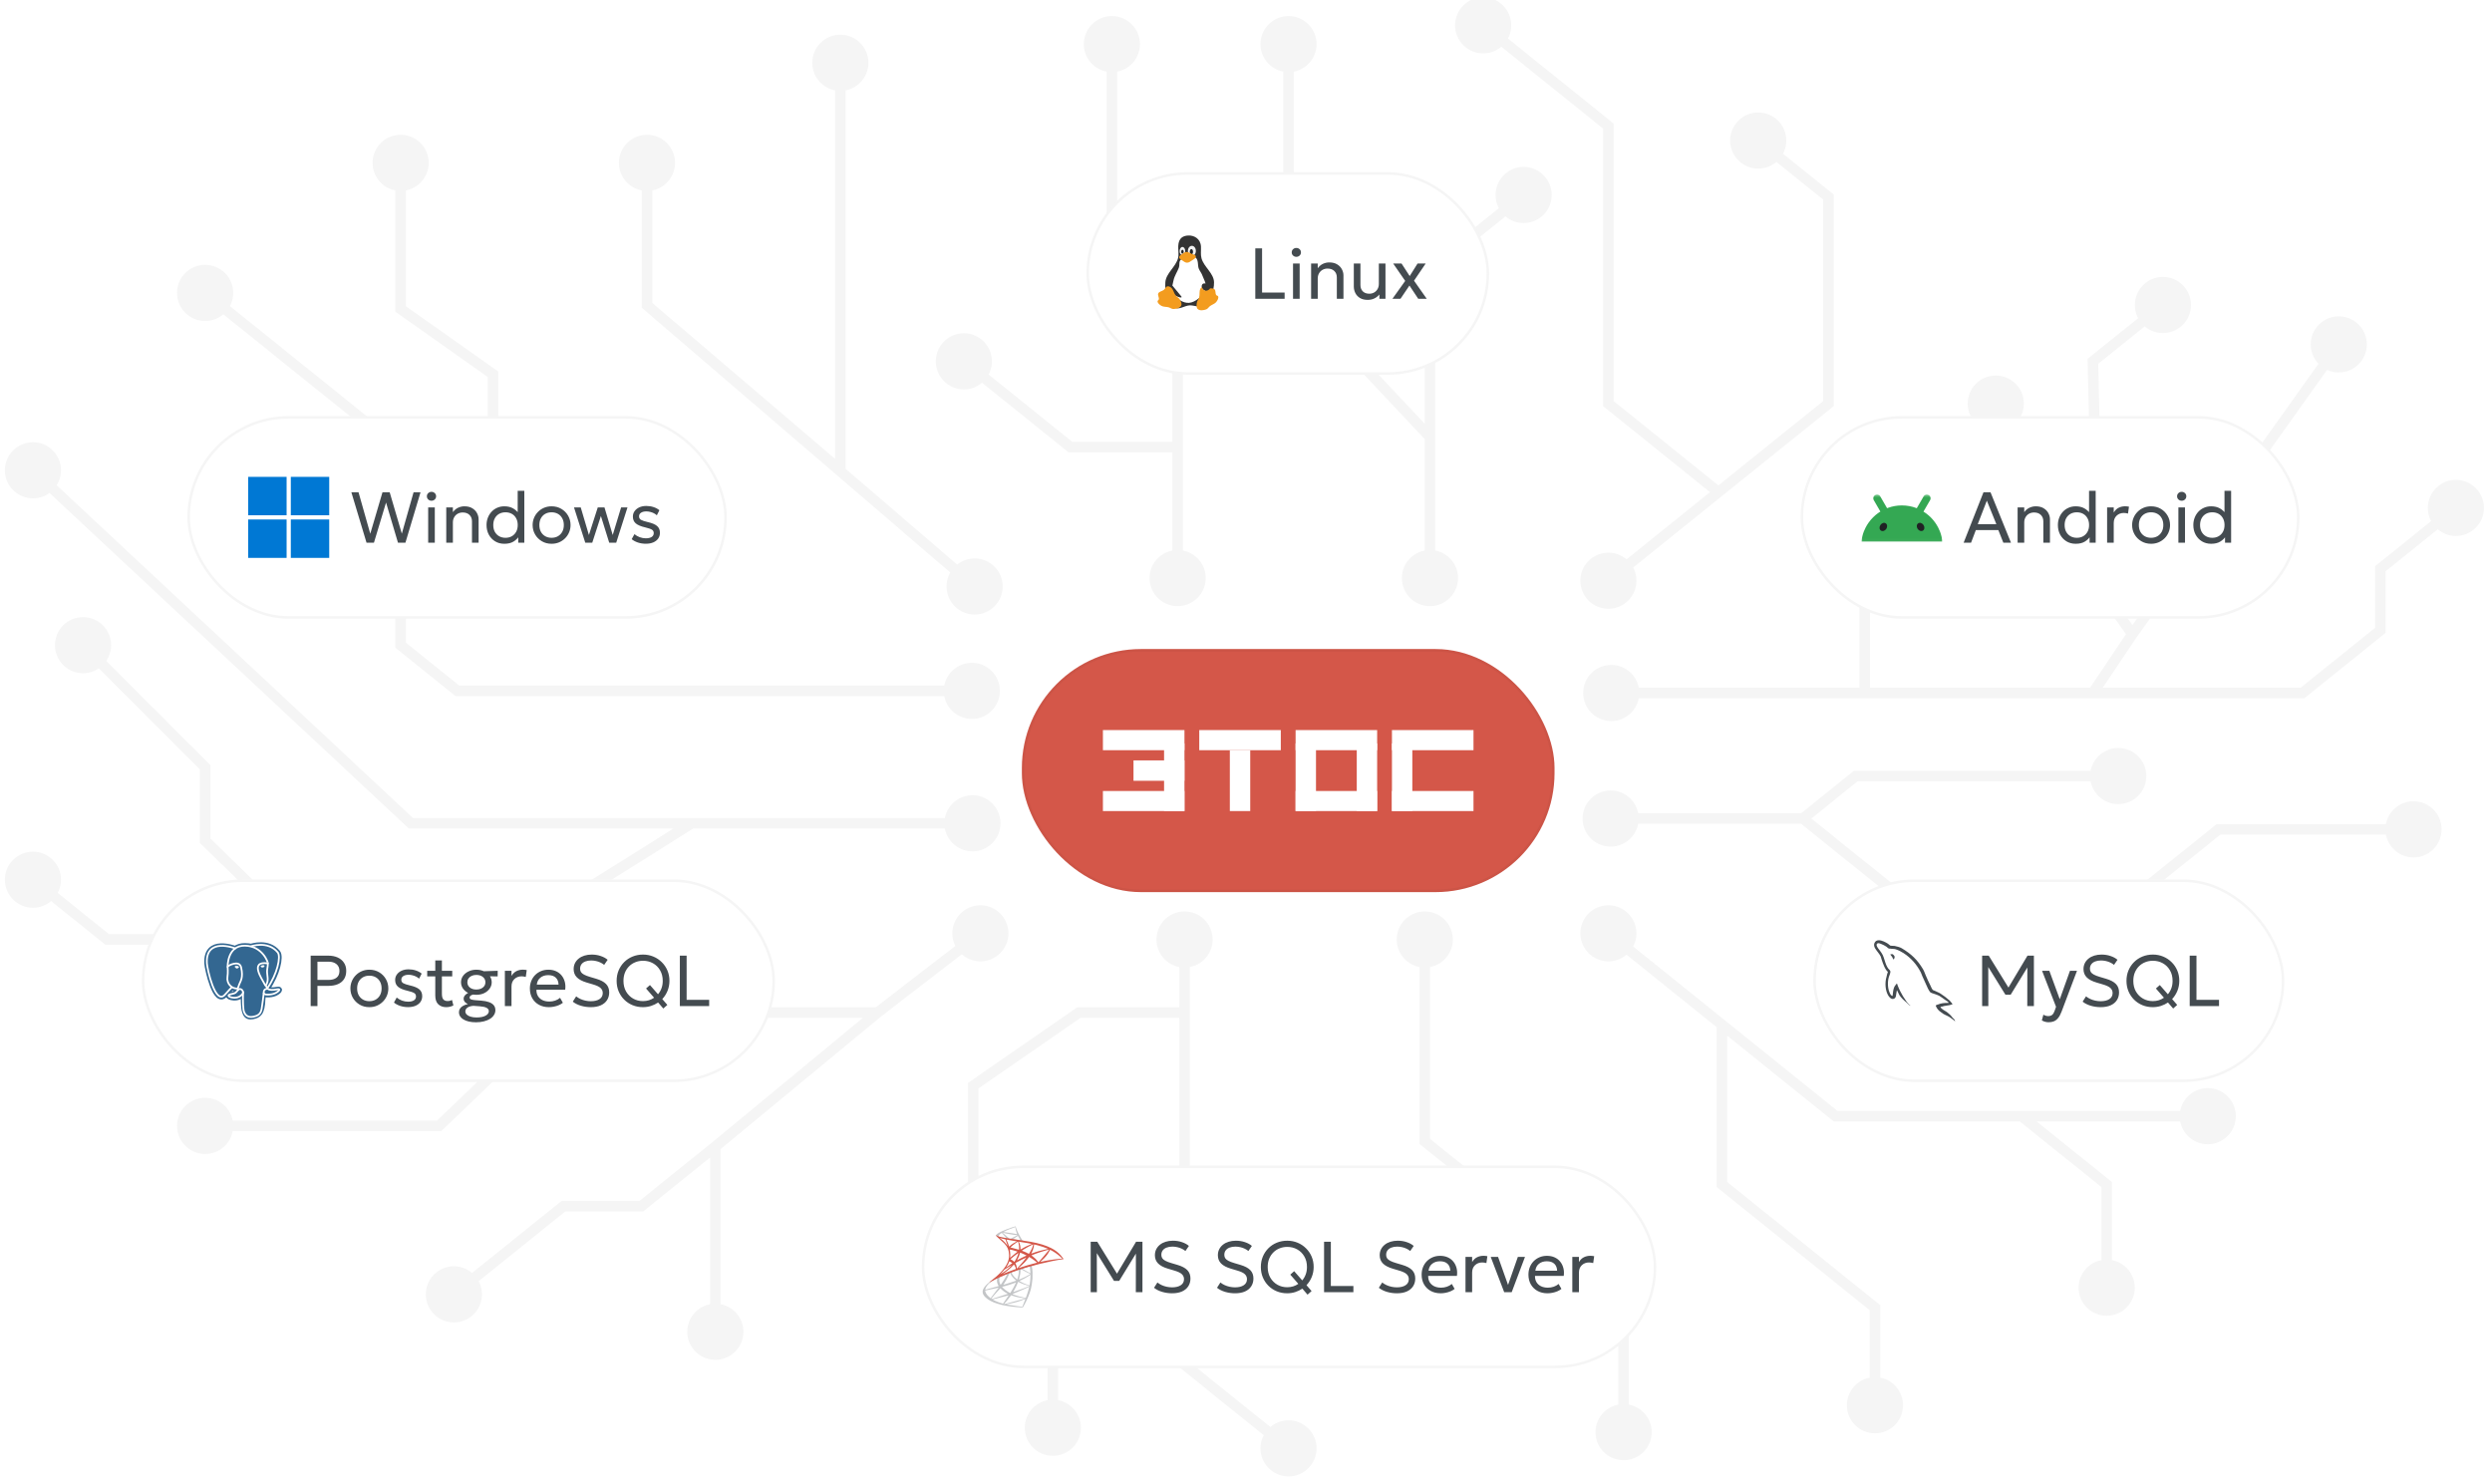 <svg width="984" height="586" viewBox="0 0 984 586" fill="none" xmlns="http://www.w3.org/2000/svg">
<g clip-path="url(#clip0_1082_9333)">
<path d="M69.913 444.642C69.913 450.763 74.875 455.725 80.996 455.725C87.118 455.725 92.08 450.763 92.08 444.642C92.08 438.521 87.118 433.558 80.996 433.558C74.875 433.558 69.913 438.521 69.913 444.642ZM173.398 444.642V446.72H174.234L174.837 446.141L173.398 444.642ZM220 399.892V397.814H219.164L218.561 398.393L220 399.892ZM376.027 368.589C376.027 374.71 380.989 379.672 387.11 379.672C393.232 379.672 398.194 374.71 398.194 368.589C398.194 362.467 393.232 357.505 387.11 357.505C380.989 357.505 376.027 362.467 376.027 368.589ZM253.231 476.343V478.421H253.963L254.534 477.961L253.231 476.343ZM222.499 476.343V474.264H221.766L221.196 474.724L222.499 476.343ZM168.143 511.171C168.143 517.292 173.105 522.254 179.226 522.254C185.348 522.254 190.31 517.292 190.31 511.171C190.31 505.049 185.348 500.087 179.226 500.087C173.105 500.087 168.143 505.049 168.143 511.171ZM271.378 525.955C271.378 532.076 276.341 537.038 282.462 537.038C288.583 537.038 293.545 532.076 293.545 525.955C293.545 519.834 288.583 514.871 282.462 514.871C276.341 514.871 271.378 519.834 271.378 525.955ZM456.647 371.022C456.647 377.143 461.609 382.106 467.73 382.106C473.851 382.106 478.814 377.143 478.814 371.022C478.814 364.901 473.851 359.938 467.73 359.938C461.609 359.938 456.647 364.901 456.647 371.022ZM467.73 538.954H465.652V539.95L466.427 540.573L467.73 538.954ZM497.704 572C497.704 578.121 502.666 583.084 508.788 583.084C514.909 583.084 519.871 578.121 519.871 572C519.871 565.879 514.909 560.916 508.788 560.916C502.666 560.916 497.704 565.879 497.704 572ZM384.287 428.774L383.104 427.065L382.209 427.685V428.774H384.287ZM384.287 485.241H382.209V486.237L382.984 486.86L384.287 485.241ZM415.726 510.545H417.804V509.55L417.029 508.926L415.726 510.545ZM404.642 563.854C404.642 569.975 409.605 574.937 415.726 574.937C421.847 574.937 426.809 569.975 426.809 563.854C426.809 557.732 421.847 552.77 415.726 552.77C409.605 552.77 404.642 557.732 404.642 563.854ZM551.512 371.022C551.512 377.143 556.475 382.106 562.596 382.106C568.717 382.106 573.68 377.143 573.68 371.022C573.68 364.901 568.717 359.938 562.596 359.938C556.475 359.938 551.512 364.901 551.512 371.022ZM562.596 450.771H560.518V451.766L561.293 452.39L562.596 450.771ZM601.63 482.188H603.708V481.193L602.933 480.569L601.63 482.188ZM548.323 524.282C548.323 530.403 553.286 535.365 559.407 535.365C565.528 535.365 570.491 530.403 570.491 524.282C570.491 518.16 565.528 513.198 559.407 513.198C553.286 513.198 548.323 518.16 548.323 524.282ZM641.105 515.705H643.183V514.71L642.408 514.086L641.105 515.705ZM630.021 565.602C630.021 571.723 634.983 576.685 641.105 576.685C647.226 576.685 652.188 571.723 652.188 565.602C652.188 559.48 647.226 554.518 641.105 554.518C634.983 554.518 630.021 559.48 630.021 565.602ZM624.007 368.589C624.007 374.71 628.969 379.672 635.09 379.672C641.211 379.672 646.174 374.71 646.174 368.589C646.174 362.467 641.211 357.505 635.09 357.505C628.969 357.505 624.007 362.467 624.007 368.589ZM724.814 440.804L723.511 442.423L724.082 442.882H724.814V440.804ZM860.68 440.804C860.68 446.925 865.643 451.887 871.764 451.887C877.885 451.887 882.847 446.925 882.847 440.804C882.847 434.682 877.885 429.72 871.764 429.72C865.643 429.72 860.68 434.682 860.68 440.804ZM831.847 467.813H833.925V466.818L833.15 466.194L831.847 467.813ZM820.764 508.541C820.764 514.662 825.726 519.624 831.847 519.624C837.968 519.624 842.931 514.662 842.931 508.541C842.931 502.419 837.968 497.457 831.847 497.457C825.726 497.457 820.764 502.419 820.764 508.541ZM679.952 404.696L681.255 403.077L679.952 404.696ZM679.952 467.813H677.874V468.808L678.649 469.432L679.952 467.813ZM740.357 516.43H742.435V515.435L741.66 514.811L740.357 516.43ZM729.273 554.961C729.273 561.082 734.236 566.045 740.357 566.045C746.478 566.045 751.441 561.082 751.441 554.961C751.441 548.84 746.478 543.877 740.357 543.877C734.236 543.877 729.273 548.84 729.273 554.961ZM624.896 323.258C624.896 329.379 629.858 334.341 635.979 334.341C642.101 334.341 647.063 329.379 647.063 323.258C647.063 317.136 642.101 312.174 635.979 312.174C629.858 312.174 624.896 317.136 624.896 323.258ZM771.272 371.022L769.969 372.641L770.54 373.1H771.272V371.022ZM861.569 371.022C861.569 377.143 866.532 382.106 872.653 382.106C878.774 382.106 883.737 377.143 883.737 371.022C883.737 364.901 878.774 359.938 872.653 359.938C866.532 359.938 861.569 364.901 861.569 371.022ZM876.009 327.522V325.444H875.276L874.706 325.904L876.009 327.522ZM941.916 327.522C941.916 333.644 946.879 338.606 953 338.606C959.121 338.606 964.084 333.644 964.084 327.522C964.084 321.401 959.121 316.439 953 316.439C946.879 316.439 941.916 321.401 941.916 327.522ZM825.324 306.483C825.324 312.605 830.287 317.567 836.408 317.567C842.529 317.567 847.492 312.605 847.492 306.483C847.492 300.362 842.529 295.4 836.408 295.4C830.287 295.4 825.324 300.362 825.324 306.483ZM625.123 273.676C625.123 279.797 630.086 284.759 636.207 284.759C642.328 284.759 647.291 279.797 647.291 273.676C647.291 267.554 642.328 262.592 636.207 262.592C630.086 262.592 625.123 267.554 625.123 273.676ZM909.176 273.676V275.754H909.909L910.479 275.294L909.176 273.676ZM939.909 248.94L941.212 250.559L941.987 249.936V248.94H939.909ZM939.909 224.604L938.606 222.985L937.83 223.609V224.604H939.909ZM958.664 200.588C958.664 206.709 963.626 211.671 969.748 211.671C975.869 211.671 980.831 206.709 980.831 200.588C980.831 194.467 975.869 189.504 969.748 189.504C963.626 189.504 958.664 194.467 958.664 200.588ZM912.416 136C912.416 142.121 917.379 147.084 923.5 147.084C929.621 147.084 934.584 142.121 934.584 136C934.584 129.879 929.621 124.916 923.5 124.916C917.379 124.916 912.416 129.879 912.416 136ZM828.5 231.273L826.422 231.322L826.437 231.953L826.801 232.47L828.5 231.273ZM826.408 142.703L825.105 141.084L824.306 141.727L824.331 142.752L826.408 142.703ZM842.966 120.455C842.966 126.577 847.928 131.539 854.049 131.539C860.171 131.539 865.133 126.577 865.133 120.455C865.133 114.334 860.171 109.372 854.049 109.372C847.928 109.372 842.966 114.334 842.966 120.455ZM736.307 201.039L735.004 199.42L734.229 200.044V201.039H736.307ZM776.97 159.391C776.97 165.512 781.932 170.474 788.053 170.474C794.175 170.474 799.137 165.512 799.137 159.391C799.137 153.269 794.175 148.307 788.053 148.307C781.932 148.307 776.97 153.269 776.97 159.391ZM624.007 229.331C624.007 235.453 628.969 240.415 635.09 240.415C641.211 240.415 646.174 235.453 646.174 229.331C646.174 223.21 641.211 218.248 635.09 218.248C628.969 218.248 624.007 223.21 624.007 229.331ZM721.988 159.391L723.291 161.01L724.066 160.386V159.391H721.988ZM721.988 77.825H724.066V76.83L723.291 76.206L721.988 77.825ZM683.175 55.506C683.175 61.627 688.137 66.59 694.258 66.59C700.38 66.59 705.342 61.627 705.342 55.506C705.342 49.385 700.38 44.423 694.258 44.423C688.137 44.423 683.175 49.385 683.175 55.506ZM678.539 194.361L679.842 195.98L678.539 194.361ZM635.09 159.391H633.012V160.386L633.787 161.01L635.09 159.391ZM635.09 49.804H637.168V48.809L636.393 48.185L635.09 49.804ZM574.552 10C574.552 16.121 579.515 21.084 585.636 21.084C591.757 21.084 596.72 16.121 596.72 10C596.72 3.879 591.757 -1.084 585.636 -1.084C579.515 -1.084 574.552 3.879 574.552 10ZM553.553 228.292C553.553 234.413 558.516 239.375 564.637 239.375C570.758 239.375 575.72 234.413 575.72 228.292C575.72 222.17 570.758 217.208 564.637 217.208C558.516 217.208 553.553 222.17 553.553 228.292ZM564.637 106.778L563.334 105.159L562.559 105.783V106.778H564.637ZM590.546 77.004C590.546 83.125 595.508 88.088 601.63 88.088C607.751 88.088 612.713 83.125 612.713 77.004C612.713 70.883 607.751 65.92 601.63 65.92C595.508 65.92 590.546 70.883 590.546 77.004ZM453.919 228.292C453.919 234.413 458.881 239.375 465.002 239.375C471.123 239.375 476.086 234.413 476.086 228.292C476.086 222.17 471.123 217.208 465.002 217.208C458.881 217.208 453.919 222.17 453.919 228.292ZM439.039 100.109H436.961V100.838L437.416 101.407L439.039 100.109ZM427.955 17.408C427.955 23.529 432.917 28.492 439.039 28.492C445.16 28.492 450.122 23.529 450.122 17.408C450.122 11.287 445.16 6.325 439.039 6.325C432.917 6.325 427.955 11.287 427.955 17.408ZM422.691 176.584L421.388 178.203L421.959 178.663H422.691V176.584ZM369.511 142.703C369.511 148.824 374.474 153.786 380.595 153.786C386.716 153.786 391.678 148.824 391.678 142.703C391.678 136.581 386.716 131.619 380.595 131.619C374.474 131.619 369.511 136.581 369.511 142.703ZM373.756 231.604C373.756 237.725 378.718 242.688 384.839 242.688C390.961 242.688 395.923 237.725 395.923 231.604C395.923 225.483 390.961 220.52 384.839 220.52C378.718 220.52 373.756 225.483 373.756 231.604ZM255.475 120.561H253.396V121.516L254.121 122.138L255.475 120.561ZM244.391 64.312C244.391 70.433 249.353 75.395 255.475 75.395C261.596 75.395 266.558 70.433 266.558 64.312C266.558 58.19 261.596 53.228 255.475 53.228C249.353 53.228 244.391 58.19 244.391 64.312ZM331.822 185.726L330.473 187.307L333.9 190.232V185.726H331.822ZM320.738 24.799C320.738 30.921 325.701 35.883 331.822 35.883C337.943 35.883 342.905 30.921 342.905 24.799C342.905 18.678 337.943 13.716 331.822 13.716C325.701 13.716 320.738 18.678 320.738 24.799ZM372.651 272.847C372.651 278.968 377.613 283.93 383.734 283.93C389.856 283.93 394.818 278.968 394.818 272.847C394.818 266.725 389.856 261.763 383.734 261.763C377.613 261.763 372.651 266.725 372.651 272.847ZM180.621 272.846L179.318 274.465L179.889 274.925H180.621V272.846ZM158.19 254.793H156.112V255.788L156.887 256.412L158.19 254.793ZM158.19 177.801H160.268V176.806L159.493 176.182L158.19 177.801ZM69.913 115.671C69.913 121.792 74.875 126.754 80.996 126.754C87.118 126.754 92.08 121.792 92.08 115.671C92.08 109.549 87.118 104.587 80.996 104.587C74.875 104.587 69.913 109.549 69.913 115.671ZM194.663 180.872L195.966 182.491L196.741 181.867V180.872H194.663ZM194.663 147.796H196.741V146.721L195.863 146.1L194.663 147.796ZM158.19 122.004H156.112V123.079L156.99 123.701L158.19 122.004ZM147.107 64.312C147.107 70.433 152.069 75.395 158.19 75.395C164.312 75.395 169.274 70.433 169.274 64.312C169.274 58.19 164.312 53.228 158.19 53.228C152.069 53.228 147.107 58.19 147.107 64.312ZM162.272 325.133L160.854 326.652L161.453 327.211H162.272V325.133ZM1.917 185.726C1.917 191.847 6.879 196.809 13 196.809C19.122 196.809 24.084 191.847 24.084 185.726C24.084 179.605 19.122 174.642 13 174.642C6.879 174.642 1.917 179.605 1.917 185.726ZM372.89 325.133C372.89 331.254 377.853 336.216 383.974 336.216C390.095 336.216 395.057 331.254 395.057 325.133C395.057 319.011 390.095 314.049 383.974 314.049C377.853 314.049 372.89 319.011 372.89 325.133ZM199.552 371.331L199.544 373.409L200.147 373.411L200.657 373.091L199.552 371.331ZM42.334 371.022L41.031 372.641L41.602 373.1H42.334V371.022ZM1.916 347.413C1.916 353.534 6.879 358.496 13 358.496C19.121 358.496 24.084 353.534 24.084 347.413C24.084 341.291 19.121 336.329 13 336.329C6.879 336.329 1.916 341.291 1.916 347.413ZM508.788 113.166H506.71V113.989L507.273 114.589L508.788 113.166ZM497.704 17.408C497.704 23.529 502.666 28.492 508.788 28.492C514.909 28.492 519.871 23.529 519.871 17.408C519.871 11.287 514.909 6.324 508.788 6.324C502.666 6.324 497.704 11.287 497.704 17.408ZM465.002 132.566H467.08V131.838L466.625 131.268L465.002 132.566ZM80.996 332H78.918V332.875L79.544 333.487L80.996 332ZM80.996 303H83.074V302.139L82.466 301.531L80.996 303ZM21.705 254.793C21.705 260.914 26.668 265.876 32.789 265.876C38.91 265.876 43.873 260.914 43.873 254.793C43.873 248.671 38.91 243.709 32.789 243.709C26.668 243.709 21.705 248.671 21.705 254.793ZM426.009 399.892V397.814H425.359L424.826 398.183L426.009 399.892ZM732.768 306.483V304.405H732.036L731.465 304.864L732.768 306.483ZM80.996 446.72H173.398V442.564H80.996V446.72ZM174.837 446.141L221.439 401.391L218.561 398.393L171.958 443.143L174.837 446.141ZM220 401.97H346.5V397.814H220V401.97ZM347.769 401.538L388.379 370.235L385.842 366.943L345.231 398.246L347.769 401.538ZM253.231 474.264H222.499V478.421H253.231V474.264ZM221.196 474.724L177.923 509.552L180.529 512.79L223.802 477.961L221.196 474.724ZM345.176 398.29L281.138 451.214L283.786 454.418L347.824 401.494L345.176 398.29ZM281.159 451.197L251.928 474.724L254.534 477.961L283.765 454.435L281.159 451.197ZM280.384 452.816V525.955H284.54V452.816H280.384ZM466.427 540.573L507.485 573.619L510.091 570.381L469.033 537.336L466.427 540.573ZM465.652 371.022V399.892H469.808V371.022H465.652ZM465.652 399.892V538.954H469.808V399.892H465.652ZM382.209 428.774V485.241H386.365V428.774H382.209ZM382.984 486.86L414.423 512.164L417.029 508.926L385.59 483.623L382.984 486.86ZM413.648 510.545V563.854H417.804V510.545H413.648ZM560.518 371.022V450.771H564.674V371.022H560.518ZM561.293 452.39L600.327 483.807L602.933 480.569L563.899 449.152L561.293 452.39ZM599.551 482.188V483.933H603.708V482.188H599.551ZM600.194 482.431L557.971 522.779L560.843 525.784L603.065 485.436L600.194 482.431ZM600.327 485.552L639.802 517.324L642.408 514.086L602.933 482.314L600.327 485.552ZM639.027 515.705V565.602H643.183V515.705H639.027ZM724.814 442.882H798.289V438.725H724.814V442.882ZM798.289 442.882H871.764V438.725H798.289V442.882ZM796.986 442.423L830.544 469.432L833.15 466.194L799.592 439.185L796.986 442.423ZM829.769 467.813V508.541H833.925V467.813H829.769ZM633.787 370.208L678.649 406.315L681.255 403.077L636.393 366.97L633.787 370.208ZM678.649 406.315L723.511 442.423L726.117 439.185L681.255 403.077L678.649 406.315ZM677.874 404.696V467.813H682.03V404.696H677.874ZM678.649 469.432L739.054 518.049L741.66 514.811L681.255 466.194L678.649 469.432ZM738.279 516.43V554.961H742.435V516.43H738.279ZM635.979 325.336H711.927V321.18H635.979V325.336ZM771.272 373.1H821.962V368.944H771.272V373.1ZM821.962 373.1H872.653V368.944H821.962V373.1ZM823.265 372.641L877.312 329.141L874.706 325.904L820.659 369.403L823.265 372.641ZM876.009 329.601H953V325.444H876.009V329.601ZM710.624 324.877L769.969 372.641L772.575 369.403L713.23 321.639L710.624 324.877ZM910.479 275.294L941.212 250.559L938.606 247.322L907.873 272.057L910.479 275.294ZM941.987 248.94V224.604H937.83V248.94H941.987ZM941.212 226.223L971.051 202.207L968.445 198.969L938.606 222.985L941.212 226.223ZM826.408 275.754H909.176V271.597H826.408V275.754ZM828.134 274.833L843.726 251.586L840.274 249.271L824.682 272.518L828.134 274.833ZM843.693 251.634L925.193 137.206L921.807 134.794L840.307 249.223L843.693 251.634ZM843.699 249.231L830.199 230.076L826.801 232.47L840.301 251.625L843.699 249.231ZM830.578 231.224L828.486 142.654L824.331 142.752L826.422 231.322L830.578 231.224ZM827.711 144.322L855.353 122.074L852.746 118.836L825.105 141.084L827.711 144.322ZM636.207 275.754H736.307V271.597H636.207V275.754ZM736.307 275.754H826.408V271.597H736.307V275.754ZM738.386 273.676V201.039H734.229V273.676H738.386ZM737.611 202.658L789.357 161.01L786.75 157.772L735.004 199.42L737.611 202.658ZM724.066 159.391V77.825H719.91V159.391H724.066ZM723.291 76.206L695.561 53.887L692.955 57.125L720.685 79.444L723.291 76.206ZM636.393 230.95L679.842 195.98L677.236 192.742L633.787 227.712L636.393 230.95ZM679.842 195.98L723.291 161.01L720.685 157.772L677.236 192.742L679.842 195.98ZM679.842 192.742L636.393 157.772L633.787 161.01L677.236 195.98L679.842 192.742ZM637.168 159.391V49.804H633.012V159.391H637.168ZM636.393 48.185L586.939 8.381L584.333 11.619L633.787 51.422L636.393 48.185ZM565.94 108.397L602.933 78.623L600.327 75.385L563.334 105.159L565.94 108.397ZM441.117 100.109V17.408H436.961V100.109H441.117ZM467.08 228.292V176.584H462.924V228.292H467.08ZM465.002 174.506H422.691V178.663H465.002V174.506ZM423.994 174.965L381.898 141.084L379.292 144.322L421.388 178.203L423.994 174.965ZM386.193 230.027L256.828 118.985L254.121 122.138L383.486 233.181L386.193 230.027ZM257.553 120.561V64.312H253.396V120.561H257.553ZM333.9 185.726V24.799H329.744V185.726H333.9ZM383.734 270.768L180.621 270.768V274.925L383.734 274.925V270.768ZM181.924 271.228L159.493 253.174L156.887 256.412L179.318 274.465L181.924 271.228ZM159.493 176.182L82.299 114.052L79.693 117.29L156.887 179.42L159.493 176.182ZM160.268 254.793V210.227H156.112V254.793H160.268ZM160.268 210.227V177.801H156.112V210.227H160.268ZM159.493 211.846L195.966 182.491L193.36 179.253L156.887 208.608L159.493 211.846ZM196.741 180.872V147.796H192.584V180.872H196.741ZM195.863 146.1L159.39 120.307L156.99 123.701L193.463 149.493L195.863 146.1ZM160.268 122.004V64.312H156.112V122.004H160.268ZM163.691 323.614L14.419 184.207L11.582 187.245L160.854 326.652L163.691 323.614ZM383.974 323.055H273.123V327.211H383.974V323.055ZM273.123 323.055H162.272V327.211H273.123V323.055ZM272.018 323.373L198.447 369.571L200.657 373.091L274.228 326.893L272.018 323.373ZM43.637 369.403L14.303 345.794L11.697 349.032L41.031 372.641L43.637 369.403ZM566.715 228.292V172.583H562.559V228.292H566.715ZM566.715 172.583V106.778H562.559V172.583H566.715ZM566.151 171.159L510.302 111.743L507.273 114.589L563.123 174.006L566.151 171.159ZM510.866 113.166L510.866 17.408L506.71 17.408L506.71 113.166H510.866ZM467.08 176.584V132.566H462.924V176.584H467.08ZM466.625 131.268L440.662 98.811L437.416 101.407L463.379 133.865L466.625 131.268ZM254.126 122.142L330.473 187.307L333.171 184.145L256.824 118.981L254.126 122.142ZM199.56 369.252L120.951 368.944L120.935 373.1L199.544 373.409L199.56 369.252ZM120.943 368.944H42.334V373.1H120.943V368.944ZM122.395 369.535L82.448 330.513L79.544 333.487L119.491 372.509L122.395 369.535ZM83.074 332V303H78.918V332H83.074ZM82.466 301.531L34.258 253.323L31.319 256.262L79.527 304.469L82.466 301.531ZM467.73 397.814H426.009V401.97H467.73V397.814ZM424.826 398.183L383.104 427.065L385.47 430.482L427.191 401.601L424.826 398.183ZM713.23 324.877L734.071 308.102L731.465 304.864L710.624 321.639L713.23 324.877ZM732.768 308.562H836.408V304.405H732.768V308.562Z" fill="black" fill-opacity="0.04"/>
<g filter="url(#filter0_d_1082_9333)">
<rect x="74" y="160.325" width="212.999" height="80" rx="40" fill="white"/>
<rect x="74.5" y="160.825" width="211.999" height="79" rx="39.5" stroke="black" stroke-opacity="0.04"/>
<path d="M113.167 184.325H98V199.492H113.167V184.325Z" fill="#0078D4"/>
<path d="M129.999 184.325H114.832V199.492H129.999V184.325Z" fill="#0078D4"/>
<path d="M113.167 201.158H98V216.325H113.167V201.158Z" fill="#0078D4"/>
<path d="M129.999 201.158H114.832V216.325H129.999V201.158Z" fill="#0078D4"/>
<path d="M144.727 210.325L138.738 190.411H141.569L146.206 206.783L151.029 190.411H153.873L158.667 206.755L163.304 190.411H166.05L160.09 210.325H157.145L152.437 194.465L147.657 210.325H144.727ZM169.071 210.325V196.385H171.688V210.325H169.071ZM170.38 193.754C169.886 193.754 169.46 193.588 169.099 193.256C168.739 192.924 168.559 192.507 168.559 192.004C168.559 191.482 168.739 191.06 169.099 190.738C169.46 190.406 169.886 190.24 170.38 190.24C170.882 190.24 171.309 190.406 171.66 190.738C172.02 191.06 172.2 191.482 172.2 192.004C172.2 192.507 172.02 192.924 171.66 193.256C171.309 193.588 170.882 193.754 170.38 193.754ZM176.211 210.325V196.385H178.828V198.263C179.426 197.447 180.123 196.859 180.919 196.499C181.716 196.139 182.531 195.958 183.366 195.958C184.627 195.958 185.67 196.214 186.495 196.726C187.33 197.229 187.951 197.874 188.359 198.661C188.776 199.448 188.985 200.254 188.985 201.079V210.325H186.367V201.89C186.367 200.837 186.04 199.993 185.386 199.358C184.731 198.713 183.84 198.391 182.712 198.391C181.972 198.391 181.308 198.557 180.72 198.889C180.142 199.211 179.682 199.671 179.34 200.268C178.999 200.866 178.828 201.553 178.828 202.331V210.325H176.211ZM199.128 210.752C197.753 210.752 196.534 210.425 195.472 209.77C194.42 209.116 193.595 208.234 192.997 207.125C192.409 206.006 192.115 204.749 192.115 203.355C192.115 202.331 192.286 201.373 192.627 200.482C192.969 199.59 193.448 198.808 194.064 198.135C194.69 197.452 195.434 196.921 196.297 196.542C197.16 196.153 198.113 195.958 199.156 195.958C200.493 195.958 201.636 196.229 202.584 196.769C203.542 197.31 204.329 198.035 204.946 198.946L204.419 199.529V189.842H207.037V210.325H204.633V207.054L205.017 207.651C204.476 208.542 203.732 209.282 202.784 209.87C201.845 210.458 200.626 210.752 199.128 210.752ZM199.597 208.391C200.536 208.391 201.366 208.187 202.087 207.779C202.817 207.362 203.391 206.779 203.808 206.029C204.225 205.271 204.434 204.379 204.434 203.355C204.434 202.321 204.225 201.43 203.808 200.681C203.4 199.922 202.831 199.339 202.101 198.931C201.371 198.524 200.536 198.32 199.597 198.32C198.658 198.32 197.824 198.524 197.094 198.931C196.373 199.339 195.804 199.922 195.387 200.681C194.979 201.43 194.775 202.321 194.775 203.355C194.775 204.379 194.979 205.271 195.387 206.029C195.804 206.779 196.378 207.362 197.108 207.779C197.838 208.187 198.668 208.391 199.597 208.391ZM217.795 210.752C216.353 210.752 215.068 210.415 213.94 209.742C212.811 209.069 211.925 208.173 211.28 207.054C210.635 205.935 210.313 204.702 210.313 203.355C210.313 202.359 210.498 201.416 210.867 200.524C211.237 199.633 211.759 198.846 212.432 198.163C213.105 197.471 213.897 196.93 214.808 196.542C215.718 196.153 216.714 195.958 217.795 195.958C219.246 195.958 220.535 196.295 221.664 196.968C222.792 197.642 223.679 198.538 224.324 199.657C224.969 200.776 225.291 202.009 225.291 203.355C225.291 204.351 225.106 205.294 224.736 206.186C224.367 207.077 223.845 207.864 223.172 208.547C222.498 209.23 221.707 209.77 220.796 210.169C219.886 210.558 218.885 210.752 217.795 210.752ZM217.795 208.391C218.734 208.391 219.563 208.187 220.284 207.779C221.014 207.362 221.588 206.779 222.005 206.029C222.423 205.271 222.631 204.379 222.631 203.355C222.631 202.321 222.423 201.43 222.005 200.681C221.597 199.922 221.029 199.339 220.298 198.931C219.568 198.524 218.734 198.32 217.795 198.32C216.856 198.32 216.021 198.524 215.291 198.931C214.571 199.339 214.002 199.922 213.584 200.681C213.177 201.43 212.973 202.321 212.973 203.355C212.973 204.379 213.177 205.271 213.584 206.029C214.002 206.779 214.575 207.362 215.305 207.779C216.036 208.187 216.865 208.391 217.795 208.391ZM231.102 210.325L226.65 196.385H229.31L232.539 207.281L236.038 196.385H238.684L241.941 207.281L245.255 196.385H247.773L243.321 210.325H240.561L237.275 199.785L233.861 210.325H231.102ZM255.01 210.738C253.91 210.738 252.867 210.576 251.881 210.254C250.904 209.922 250.089 209.481 249.434 208.931L250.515 206.954C251.132 207.466 251.834 207.869 252.621 208.163C253.417 208.448 254.214 208.59 255.01 208.59C255.997 208.59 256.765 208.414 257.315 208.063C257.865 207.703 258.14 207.196 258.14 206.541C258.14 205.935 257.903 205.484 257.429 205.19C256.954 204.896 256.072 204.593 254.783 204.28C253.076 203.891 251.834 203.369 251.056 202.715C250.288 202.061 249.904 201.16 249.904 200.012C249.904 199.197 250.131 198.476 250.586 197.85C251.042 197.215 251.663 196.717 252.45 196.357C253.246 195.996 254.162 195.816 255.195 195.816C256.219 195.816 257.172 195.963 258.054 196.257C258.946 196.542 259.719 196.959 260.373 197.509L259.363 199.5C259.031 199.187 258.638 198.917 258.182 198.689C257.737 198.462 257.258 198.286 256.746 198.163C256.234 198.03 255.722 197.964 255.209 197.964C254.365 197.964 253.673 198.135 253.133 198.476C252.602 198.817 252.336 199.292 252.336 199.899C252.336 200.534 252.592 200.999 253.104 201.293C253.626 201.587 254.489 201.876 255.693 202.16C257.438 202.549 258.69 203.071 259.448 203.725C260.207 204.37 260.586 205.261 260.586 206.399C260.586 207.281 260.354 208.049 259.889 208.704C259.425 209.348 258.775 209.851 257.941 210.211C257.106 210.562 256.129 210.738 255.01 210.738Z" fill="#444B50"/>
</g>
<g filter="url(#filter1_d_1082_9333)">
<rect x="429" y="64" width="158.999" height="80" rx="40" fill="white"/>
<rect x="429.5" y="64.5" width="157.999" height="79" rx="39.5" stroke="black" stroke-opacity="0.04"/>
<path d="M465.176 97.916C465.559 96.411 465.19 94.812 465.243 93.261C465.36 89.875 467.254 89.107 469.196 89.007C471.424 88.891 474.061 90.201 474.221 93.395C474.296 94.924 474.024 96.503 474.421 97.982C475.347 101.432 479.321 103.923 479.379 107.49C479.432 110.881 477.859 114.877 474.957 116.666C473.458 117.591 471.425 116.482 469.664 116.6C467.705 116.733 465.526 118.46 463.836 117.465C460.768 115.658 459.922 111.025 460.152 107.49C460.386 103.899 464.289 101.405 465.176 97.916Z" fill="#333333"/>
<path d="M470.632 97.12C471.502 97.12 472.207 96.215 472.207 95.098C472.207 93.982 471.502 93.077 470.632 93.077C469.762 93.077 469.057 93.982 469.057 95.098C469.057 96.215 469.762 97.12 470.632 97.12Z" fill="white" fill-opacity="0.941"/>
<path d="M466.901 96.815C467.516 96.815 468.014 96.079 468.014 95.17C468.014 94.261 467.516 93.524 466.901 93.524C466.287 93.524 465.788 94.261 465.788 95.17C465.788 96.079 466.287 96.815 466.901 96.815Z" fill="white" fill-opacity="0.941"/>
<path d="M470.436 96.487C470.793 96.487 471.082 96.013 471.082 95.428C471.082 94.844 470.793 94.37 470.436 94.37C470.08 94.37 469.791 94.844 469.791 95.428C469.791 96.013 470.08 96.487 470.436 96.487Z" fill="#232629"/>
<path d="M466.907 96.216C467.178 96.216 467.398 95.863 467.398 95.428C467.398 94.993 467.178 94.64 466.907 94.64C466.635 94.64 466.416 94.993 466.416 95.428C466.416 95.863 466.635 96.216 466.907 96.216Z" fill="#232629"/>
<path d="M470.424 97.182C470.231 97.173 470.037 97.175 469.844 97.186C468.537 97.263 467.136 97.772 466.428 98.389C465.295 99.378 465.967 100.339 465.479 101.727C464.991 103.115 463.763 104.932 463.396 106.664C463.247 107.364 463.058 108.063 462.928 108.766L466.428 113.011C467.116 113.844 465.322 113.535 463.653 112.462C464.837 114.115 467.186 115.754 469.505 115.599C471.975 115.434 474.892 112.871 475.825 110.774C474.92 110.622 474.04 109.27 474.764 108.262C475.016 107.913 475.557 107.883 476.022 107.957C475.742 106.883 475.185 105.92 474.906 105.112C474.421 103.703 473.858 103.308 473.343 102.057C472.828 100.806 473.372 98.492 471.921 97.591C471.513 97.337 470.991 97.211 470.424 97.182Z" fill="white"/>
<path d="M459.549 110.484C460.067 110.072 460.309 109.236 460.955 109.087C461.461 108.971 462.029 109.259 462.43 109.586C463.345 110.333 463.484 111.711 464.205 112.645C464.685 113.267 465.499 113.62 465.88 114.307C466.276 115.024 466.788 115.972 466.416 116.701C465.914 117.683 464.477 117.988 463.367 118.03C462.693 118.056 462.108 117.545 461.458 117.365C460.512 117.104 459.421 117.265 458.578 116.767C457.91 116.374 457.119 115.774 457.07 115.005C457.05 114.701 457.498 114.536 457.572 114.24C457.77 113.464 457.012 112.563 457.371 111.846C457.754 111.084 458.878 111.015 459.549 110.484Z" fill="#F39C1F"/>
<path d="M474.533 109.327C474.319 109.517 474.139 109.757 474.007 109.994C473.435 111.025 473.821 112.357 473.5 113.489C473.285 114.243 472.661 114.871 472.564 115.647C472.463 116.46 472.341 117.527 472.959 118.069C473.792 118.796 475.241 118.551 476.287 118.182C476.923 117.959 477.275 117.269 477.812 116.864C478.592 116.273 479.667 116.02 480.264 115.249C480.737 114.637 481.249 113.791 481.008 113.059C480.912 112.769 480.436 112.779 480.257 112.532C479.784 111.883 480.15 110.77 479.55 110.237C479.103 109.841 478.448 109.886 477.814 109.869C477.508 110.52 476.511 110.963 475.825 110.775C475.245 110.614 474.667 109.959 474.533 109.327Z" fill="#F39C1F"/>
<path d="M468.475 95.489C469.176 95.453 469.82 95.903 470.452 96.204C471.064 96.496 472.107 96.583 472.193 97.251C472.292 98.01 471.216 98.457 470.586 98.897C470.024 99.29 469.397 99.751 468.71 99.745C468.016 99.738 467.402 99.244 466.834 98.847C466.367 98.52 465.63 98.219 465.612 97.65C465.592 97.042 466.345 96.655 466.834 96.287C467.319 95.922 467.867 95.521 468.475 95.489Z" fill="#F39C1F"/>
<path d="M495.673 114V94.086H498.347V111.539H507.252V114H495.673ZM510.569 114V100.06H513.186V114H510.569ZM511.877 97.428C511.384 97.428 510.957 97.262 510.597 96.93C510.237 96.599 510.057 96.181 510.057 95.679C510.057 95.157 510.237 94.735 510.597 94.413C510.957 94.081 511.384 93.915 511.877 93.915C512.38 93.915 512.807 94.081 513.157 94.413C513.518 94.735 513.698 95.157 513.698 95.679C513.698 96.181 513.518 96.599 513.157 96.93C512.807 97.262 512.38 97.428 511.877 97.428ZM517.709 114V100.06H520.326V101.938C520.923 101.122 521.62 100.534 522.417 100.174C523.214 99.813 524.029 99.633 524.864 99.633C526.125 99.633 527.168 99.889 527.993 100.401C528.828 100.904 529.449 101.549 529.856 102.336C530.274 103.123 530.482 103.929 530.482 104.754V114H527.865V105.565C527.865 104.512 527.538 103.668 526.884 103.033C526.229 102.388 525.338 102.066 524.209 102.066C523.47 102.066 522.806 102.232 522.218 102.563C521.639 102.886 521.179 103.346 520.838 103.943C520.497 104.541 520.326 105.228 520.326 106.006V114H517.709ZM540.06 114.427C538.818 114.427 537.789 114.175 536.973 113.673C536.167 113.17 535.565 112.516 535.167 111.71C534.768 110.904 534.569 110.041 534.569 109.121V100.06H537.187V108.566C537.187 109.59 537.495 110.42 538.111 111.056C538.737 111.681 539.595 111.994 540.686 111.994C541.388 111.994 542.023 111.833 542.592 111.511C543.161 111.188 543.611 110.738 543.943 110.159C544.285 109.571 544.455 108.893 544.455 108.125V100.06H547.073V114H544.669V112.293C544.09 112.995 543.412 113.526 542.635 113.886C541.867 114.247 541.008 114.427 540.06 114.427ZM549.811 114.014L554.861 106.945L550.11 100.06H553.41L556.639 105.024L559.754 100.06H562.954L558.346 106.859L563.367 114H560.01L556.539 108.765L553.011 113.986L549.811 114.014Z" fill="#444B50"/>
</g>
<g filter="url(#filter2_d_1082_9333)">
<rect x="711" y="160.325" width="196.999" height="80" rx="40" fill="white"/>
<rect x="711.5" y="160.825" width="195.999" height="79" rx="39.5" stroke="black" stroke-opacity="0.04"/>
<mask id="mask0_1082_9333" style="mask-type:luminance" maskUnits="userSpaceOnUse" x="735" y="191" width="32" height="19">
<path d="M766.999 191.325H735V209.964H766.999V191.325Z" fill="white"/>
</mask>
<g mask="url(#mask0_1082_9333)">
<path d="M766.912 209.256C766.902 209.188 766.892 209.13 766.883 209.063C766.815 208.666 766.737 208.269 766.64 207.872C766.476 207.184 766.263 206.516 766.011 205.877C765.798 205.325 765.556 204.793 765.285 204.28C764.936 203.621 764.549 202.982 764.113 202.372C763.581 201.627 762.99 200.939 762.351 200.29C762.08 200.019 761.8 199.758 761.509 199.516C760.88 198.974 760.212 198.48 759.505 198.044C759.515 198.034 759.515 198.025 759.524 198.015C759.844 197.454 760.173 196.902 760.492 196.34C760.812 195.798 761.122 195.256 761.441 194.704C761.664 194.316 761.896 193.919 762.119 193.532C762.177 193.435 762.216 193.348 762.245 193.242C762.332 192.971 762.342 192.68 762.264 192.409C762.245 192.341 762.226 192.274 762.196 192.215C762.167 192.148 762.138 192.09 762.1 192.031C761.983 191.828 761.809 191.654 761.587 191.528C761.393 191.412 761.18 191.344 760.957 191.325C760.86 191.315 760.773 191.315 760.676 191.325C760.599 191.334 760.522 191.344 760.454 191.363C760.183 191.431 759.941 191.576 759.747 191.789C759.679 191.867 759.611 191.954 759.563 192.041C759.34 192.428 759.108 192.825 758.885 193.213L757.936 194.849C757.617 195.411 757.288 195.962 756.968 196.524C756.93 196.582 756.9 196.65 756.862 196.708C756.813 196.689 756.765 196.669 756.717 196.65C754.935 195.972 753.008 195.604 750.985 195.604C750.927 195.604 750.878 195.604 750.82 195.604C749.029 195.624 747.306 195.933 745.689 196.495C745.505 196.563 745.321 196.631 745.137 196.698C745.108 196.64 745.069 196.582 745.04 196.524C744.721 195.962 744.391 195.411 744.072 194.849C743.752 194.307 743.443 193.765 743.123 193.213C742.9 192.825 742.668 192.428 742.445 192.041C742.387 191.944 742.329 191.867 742.261 191.789C742.068 191.576 741.816 191.431 741.555 191.363C741.477 191.344 741.4 191.334 741.332 191.325C741.235 191.315 741.148 191.315 741.051 191.325C740.829 191.344 740.615 191.412 740.422 191.528C740.209 191.654 740.035 191.828 739.909 192.031C739.87 192.09 739.841 192.148 739.812 192.215C739.783 192.283 739.763 192.341 739.744 192.409C739.676 192.68 739.676 192.961 739.763 193.242C739.793 193.339 739.841 193.435 739.889 193.532C740.112 193.919 740.344 194.316 740.567 194.704C740.887 195.246 741.196 195.788 741.516 196.34C741.835 196.902 742.165 197.454 742.484 198.015L742.494 198.025C741.845 198.431 741.225 198.877 740.635 199.371C740.286 199.661 739.947 199.971 739.628 200.29C738.979 200.929 738.398 201.627 737.866 202.372C737.43 202.982 737.043 203.611 736.694 204.28C736.423 204.793 736.181 205.325 735.968 205.877C735.716 206.526 735.503 207.194 735.339 207.872C735.242 208.259 735.165 208.656 735.097 209.063C735.087 209.13 735.077 209.188 735.068 209.256C735.029 209.489 735 209.721 734.971 209.963H766.97C766.97 209.721 766.941 209.489 766.912 209.256Z" fill="#34A853"/>
<path d="M759.321 205.529C759.96 205.103 760.057 204.115 759.524 203.331C759.002 202.537 758.053 202.247 757.414 202.673C756.775 203.099 756.678 204.086 757.21 204.871C757.733 205.665 758.682 205.955 759.321 205.529Z" fill="#202124"/>
<path d="M744.818 204.88C745.341 204.086 745.253 203.108 744.614 202.682C743.975 202.256 743.027 202.547 742.504 203.34C741.981 204.134 742.068 205.112 742.707 205.538C743.346 205.964 744.285 205.664 744.818 204.88Z" fill="#202124"/>
</g>
<path d="M775.369 210.325L783.206 190.411H785.98L794.06 210.325H791.044L789.067 205.332H780.191L778.299 210.325H775.369ZM780.945 203H788.285L784.529 193.725L780.945 203ZM796.68 210.325V196.385H799.298V198.263C799.895 197.447 800.592 196.859 801.389 196.499C802.185 196.139 803.001 195.958 803.835 195.958C805.097 195.958 806.14 196.214 806.965 196.726C807.799 197.229 808.42 197.874 808.828 198.661C809.245 199.448 809.454 200.254 809.454 201.079V210.325H806.837V201.89C806.837 200.837 806.51 199.993 805.855 199.358C805.201 198.713 804.31 198.391 803.181 198.391C802.441 198.391 801.778 198.557 801.19 198.889C800.611 199.211 800.151 199.671 799.81 200.268C799.468 200.866 799.298 201.553 799.298 202.331V210.325H796.68ZM819.597 210.752C818.222 210.752 817.004 210.425 815.942 209.77C814.889 209.116 814.064 208.234 813.467 207.125C812.879 206.006 812.585 204.749 812.585 203.355C812.585 202.331 812.755 201.373 813.097 200.482C813.438 199.59 813.917 198.808 814.533 198.135C815.159 197.452 815.904 196.921 816.767 196.542C817.63 196.153 818.583 195.958 819.626 195.958C820.963 195.958 822.106 196.229 823.054 196.769C824.012 197.31 824.799 198.035 825.415 198.946L824.889 199.529V189.842H827.506V210.325H825.102V207.054L825.486 207.651C824.946 208.542 824.201 209.282 823.253 209.87C822.314 210.458 821.096 210.752 819.597 210.752ZM820.067 208.391C821.006 208.391 821.835 208.187 822.556 207.779C823.286 207.362 823.86 206.779 824.277 206.029C824.694 205.271 824.903 204.379 824.903 203.355C824.903 202.321 824.694 201.43 824.277 200.681C823.869 199.922 823.3 199.339 822.57 198.931C821.84 198.524 821.006 198.32 820.067 198.32C819.128 198.32 818.293 198.524 817.563 198.931C816.843 199.339 816.274 199.922 815.856 200.681C815.449 201.43 815.245 202.321 815.245 203.355C815.245 204.379 815.449 205.271 815.856 206.029C816.274 206.779 816.847 207.362 817.577 207.779C818.308 208.187 819.137 208.391 820.067 208.391ZM832.02 210.325V196.385H834.637V198.405C835.196 197.495 835.86 196.859 836.628 196.499C837.406 196.129 838.231 195.944 839.103 195.944C839.379 195.944 839.644 195.958 839.9 195.987C840.156 196.015 840.407 196.053 840.654 196.101L840.27 198.817C840.004 198.742 839.734 198.685 839.459 198.647C839.184 198.599 838.914 198.576 838.648 198.576C837.482 198.576 836.519 198.941 835.761 199.671C835.012 200.392 834.637 201.359 834.637 202.573V210.325H832.02ZM849.377 210.752C847.936 210.752 846.651 210.415 845.522 209.742C844.394 209.069 843.507 208.173 842.862 207.054C842.217 205.935 841.895 204.702 841.895 203.355C841.895 202.359 842.08 201.416 842.45 200.524C842.82 199.633 843.341 198.846 844.015 198.163C844.688 197.471 845.48 196.93 846.39 196.542C847.3 196.153 848.296 195.958 849.377 195.958C850.828 195.958 852.118 196.295 853.246 196.968C854.375 197.642 855.261 198.538 855.906 199.657C856.551 200.776 856.874 202.009 856.874 203.355C856.874 204.351 856.689 205.294 856.319 206.186C855.949 207.077 855.427 207.864 854.754 208.547C854.081 209.23 853.289 209.77 852.379 210.169C851.468 210.558 850.468 210.752 849.377 210.752ZM849.377 208.391C850.316 208.391 851.146 208.187 851.867 207.779C852.597 207.362 853.17 206.779 853.588 206.029C854.005 205.271 854.214 204.379 854.214 203.355C854.214 202.321 854.005 201.43 853.588 200.681C853.18 199.922 852.611 199.339 851.881 198.931C851.151 198.524 850.316 198.32 849.377 198.32C848.438 198.32 847.604 198.524 846.874 198.931C846.153 199.339 845.584 199.922 845.167 200.681C844.759 201.43 844.555 202.321 844.555 203.355C844.555 204.379 844.759 205.271 845.167 206.029C845.584 206.779 846.158 207.362 846.888 207.779C847.618 208.187 848.448 208.391 849.377 208.391ZM860.163 210.325V196.385H862.781V210.325H860.163ZM861.472 193.754C860.979 193.754 860.552 193.588 860.192 193.256C859.831 192.924 859.651 192.507 859.651 192.004C859.651 191.482 859.831 191.06 860.192 190.738C860.552 190.406 860.979 190.24 861.472 190.24C861.975 190.24 862.401 190.406 862.752 190.738C863.112 191.06 863.293 191.482 863.293 192.004C863.293 192.507 863.112 192.924 862.752 193.256C862.401 193.588 861.975 193.754 861.472 193.754ZM873.079 210.752C871.703 210.752 870.485 210.425 869.423 209.77C868.37 209.116 867.545 208.234 866.948 207.125C866.36 206.006 866.066 204.749 866.066 203.355C866.066 202.331 866.236 201.373 866.578 200.482C866.919 199.59 867.398 198.808 868.015 198.135C868.64 197.452 869.385 196.921 870.248 196.542C871.111 196.153 872.064 195.958 873.107 195.958C874.444 195.958 875.587 196.229 876.535 196.769C877.493 197.31 878.28 198.035 878.896 198.946L878.37 199.529V189.842H880.987V210.325H878.583V207.054L878.967 207.651C878.427 208.542 877.683 209.282 876.734 209.87C875.795 210.458 874.577 210.752 873.079 210.752ZM873.548 208.391C874.487 208.391 875.317 208.187 876.037 207.779C876.767 207.362 877.341 206.779 877.758 206.029C878.176 205.271 878.384 204.379 878.384 203.355C878.384 202.321 878.176 201.43 877.758 200.681C877.351 199.922 876.782 199.339 876.051 198.931C875.321 198.524 874.487 198.32 873.548 198.32C872.609 198.32 871.775 198.524 871.044 198.931C870.324 199.339 869.755 199.922 869.337 200.681C868.93 201.43 868.726 202.321 868.726 203.355C868.726 204.379 868.93 205.271 869.337 206.029C869.755 206.779 870.328 207.362 871.059 207.779C871.789 208.187 872.619 208.391 873.548 208.391Z" fill="#444B50"/>
</g>
<g filter="url(#filter3_d_1082_9333)">
<rect x="56" y="343.325" width="249.999" height="80" rx="40" fill="white"/>
<rect x="56.5" y="343.825" width="248.999" height="79" rx="39.5" stroke="black" stroke-opacity="0.04"/>
<path d="M103.756 390.438C103.961 388.796 103.9 388.555 105.175 388.821L105.498 388.849C106.479 388.891 107.761 388.697 108.515 388.362C110.137 387.64 111.098 386.434 109.499 386.751C105.851 387.473 105.6 386.288 105.6 386.288C109.452 380.806 111.063 373.846 109.673 372.143C105.881 367.496 99.319 369.693 99.209 369.75L99.174 369.757C98.454 369.613 97.647 369.527 96.741 369.513C95.09 369.487 93.837 369.929 92.887 370.62C92.887 370.62 81.18 365.993 81.725 376.438C81.841 378.66 85.045 393.25 88.867 388.843C90.264 387.232 91.614 385.869 91.614 385.869C92.284 386.297 93.086 386.514 93.928 386.436L93.993 386.383C93.973 386.583 93.982 386.779 94.019 387.01C93.035 388.066 93.324 388.251 91.356 388.64C89.364 389.033 90.534 389.734 91.298 389.917C92.224 390.139 94.366 390.454 95.814 388.51L95.757 388.732C96.143 389.028 96.117 390.862 96.171 392.173C96.226 393.483 96.318 394.706 96.596 395.427C96.874 396.147 97.203 398.004 99.79 397.472C101.952 397.028 103.605 396.388 103.756 390.438Z" fill="#336791" stroke="#336791" stroke-width="2.101"/>
<path d="M109.499 386.751C105.851 387.473 105.6 386.288 105.6 386.288C109.452 380.805 111.062 373.845 109.673 372.142C105.882 367.496 99.319 369.693 99.21 369.75L99.174 369.756C98.453 369.613 97.647 369.527 96.74 369.513C95.089 369.487 93.837 369.928 92.887 370.619C92.887 370.619 81.18 365.993 81.724 376.437C81.84 378.659 85.044 393.25 88.866 388.843C90.263 387.232 91.613 385.869 91.613 385.869C92.283 386.296 93.086 386.514 93.927 386.436L93.993 386.383C93.972 386.583 93.981 386.778 94.019 387.01C93.034 388.065 93.323 388.251 91.355 388.639C89.364 389.033 90.534 389.734 91.297 389.917C92.224 390.139 94.366 390.454 95.814 388.51L95.756 388.732C96.142 389.028 96.413 390.66 96.367 392.139C96.322 393.618 96.291 394.633 96.595 395.426C96.899 396.219 97.202 398.004 99.79 397.472C101.952 397.028 103.072 395.876 103.228 393.955C103.339 392.589 103.589 392.791 103.605 391.57L103.806 390.992C104.037 389.14 103.842 388.543 105.174 388.821L105.498 388.848C106.478 388.891 107.762 388.697 108.515 388.361C110.136 387.639 111.098 386.434 109.499 386.751H109.499Z" fill="#336791"/>
<path d="M95.97 387.812C95.87 391.257 95.996 394.726 96.347 395.569C96.699 396.412 97.451 398.052 100.039 397.52C102.201 397.076 102.987 396.215 103.328 394.316C103.58 392.919 104.065 389.039 104.127 388.244M92.869 370.542C92.869 370.542 81.154 365.949 81.698 376.394C81.814 378.616 85.019 393.207 88.841 388.8C90.237 387.188 91.5 385.924 91.5 385.924M99.197 369.704C98.791 369.826 105.713 367.277 109.647 372.099C111.037 373.802 109.427 380.762 105.574 386.245" stroke="white" stroke-width="0.7" stroke-linecap="round" stroke-linejoin="round"/>
<path d="M105.574 386.245C105.574 386.245 105.825 387.43 109.474 386.708C111.073 386.391 110.11 387.596 108.489 388.319C107.159 388.911 104.176 389.063 104.127 388.244C104.001 386.132 105.697 386.774 105.574 386.245ZM105.574 386.245C105.464 385.768 104.706 385.301 104.204 384.134C103.766 383.116 98.199 375.309 105.748 376.468C106.025 376.414 103.779 369.581 96.714 369.47C89.651 369.358 89.883 377.802 89.883 377.802" stroke="white" stroke-width="0.7" stroke-linecap="round" stroke-linejoin="bevel"/>
<path d="M93.993 386.967C93.008 388.022 93.298 388.207 91.33 388.596C89.338 388.99 90.508 389.691 91.272 389.874C92.198 390.096 94.34 390.411 95.788 388.466C96.229 387.874 95.785 386.93 95.18 386.689C94.887 386.573 94.496 386.427 93.993 386.967Z" stroke="white" stroke-width="0.7" stroke-linecap="round" stroke-linejoin="round"/>
<path d="M93.929 386.949C93.829 386.328 94.141 385.59 94.475 384.726C94.977 383.43 96.136 382.134 95.209 378.024C94.518 374.961 89.886 377.386 89.883 377.802C89.88 378.217 90.092 379.907 89.805 381.875C89.431 384.443 91.509 386.615 93.902 386.393" stroke="white" stroke-width="0.7" stroke-linecap="round" stroke-linejoin="round"/>
<path d="M92.826 377.739C92.805 377.881 93.097 378.26 93.477 378.31C93.857 378.361 94.182 378.065 94.202 377.924C94.223 377.782 93.932 377.625 93.551 377.575C93.171 377.524 92.846 377.598 92.826 377.739H92.826Z" fill="white" stroke="white" stroke-width="0.233"/>
<path d="M104.389 377.45C104.41 377.592 104.119 377.971 103.738 378.021C103.358 378.072 103.034 377.776 103.013 377.634C102.993 377.493 103.284 377.336 103.664 377.286C104.044 377.235 104.369 377.309 104.389 377.45V377.45Z" fill="white" stroke="white" stroke-width="0.117"/>
<path d="M105.748 376.469C105.811 377.581 105.498 378.339 105.459 379.524C105.401 381.245 106.315 383.216 104.938 385.189" stroke="white" stroke-width="0.7" stroke-linecap="round" stroke-linejoin="round"/>
<path d="M122.673 393.325V373.411H129.629C131.023 373.411 132.251 373.648 133.313 374.122C134.375 374.596 135.205 375.284 135.802 376.185C136.409 377.076 136.713 378.148 136.713 379.399C136.713 380.68 136.433 381.761 135.873 382.643C135.314 383.524 134.503 384.198 133.441 384.662C132.379 385.118 131.089 385.345 129.572 385.345H125.347V393.325H122.673ZM125.347 382.998H129.657C131.051 382.998 132.128 382.704 132.886 382.116C133.654 381.528 134.038 380.642 134.038 379.456C134.038 378.299 133.645 377.398 132.858 376.754C132.08 376.109 131.023 375.786 129.686 375.786H125.347V382.998ZM145.841 393.752C144.4 393.752 143.115 393.415 141.986 392.742C140.858 392.069 139.971 391.173 139.326 390.054C138.682 388.935 138.359 387.702 138.359 386.355C138.359 385.359 138.544 384.416 138.914 383.524C139.284 382.633 139.805 381.846 140.479 381.163C141.152 380.471 141.944 379.93 142.854 379.542C143.765 379.153 144.76 378.958 145.841 378.958C147.292 378.958 148.582 379.295 149.71 379.968C150.839 380.642 151.726 381.538 152.37 382.657C153.015 383.776 153.338 385.009 153.338 386.355C153.338 387.351 153.153 388.294 152.783 389.186C152.413 390.077 151.892 390.864 151.218 391.547C150.545 392.23 149.753 392.77 148.843 393.169C147.932 393.558 146.932 393.752 145.841 393.752ZM145.841 391.391C146.78 391.391 147.61 391.187 148.331 390.779C149.061 390.362 149.635 389.779 150.052 389.029C150.469 388.271 150.678 387.379 150.678 386.355C150.678 385.321 150.469 384.43 150.052 383.681C149.644 382.922 149.075 382.339 148.345 381.931C147.615 381.524 146.78 381.32 145.841 381.32C144.902 381.32 144.068 381.524 143.338 381.931C142.617 382.339 142.048 382.922 141.631 383.681C141.223 384.43 141.019 385.321 141.019 386.355C141.019 387.379 141.223 388.271 141.631 389.029C142.048 389.779 142.622 390.362 143.352 390.779C144.082 391.187 144.912 391.391 145.841 391.391ZM161.137 393.738C160.037 393.738 158.993 393.576 158.007 393.254C157.03 392.922 156.215 392.481 155.561 391.931L156.642 389.954C157.258 390.466 157.96 390.869 158.747 391.163C159.543 391.448 160.34 391.59 161.137 391.59C162.123 391.59 162.891 391.414 163.441 391.063C163.991 390.703 164.266 390.196 164.266 389.541C164.266 388.935 164.029 388.484 163.555 388.19C163.081 387.896 162.199 387.593 160.909 387.28C159.202 386.891 157.96 386.369 157.182 385.715C156.414 385.061 156.03 384.16 156.03 383.012C156.03 382.197 156.258 381.476 156.713 380.85C157.168 380.215 157.789 379.717 158.576 379.357C159.373 378.996 160.288 378.816 161.321 378.816C162.346 378.816 163.299 378.963 164.181 379.257C165.072 379.542 165.845 379.959 166.499 380.509L165.489 382.5C165.157 382.187 164.764 381.917 164.309 381.689C163.863 381.462 163.384 381.286 162.872 381.163C162.36 381.03 161.848 380.964 161.336 380.964C160.492 380.964 159.799 381.135 159.259 381.476C158.728 381.817 158.462 382.292 158.462 382.899C158.462 383.534 158.718 383.999 159.23 384.293C159.752 384.587 160.615 384.876 161.819 385.16C163.564 385.549 164.816 386.071 165.575 386.725C166.333 387.37 166.713 388.261 166.713 389.399C166.713 390.281 166.48 391.049 166.016 391.704C165.551 392.348 164.901 392.851 164.067 393.211C163.232 393.562 162.256 393.738 161.137 393.738ZM176.196 393.752C174.897 393.752 173.849 393.373 173.053 392.614C172.265 391.855 171.872 390.684 171.872 389.1V375.288H174.489V379.385H178.572V381.604H174.489V388.446C174.489 389.508 174.679 390.257 175.058 390.694C175.447 391.12 176.011 391.334 176.751 391.334C177.083 391.334 177.396 391.296 177.69 391.22C177.993 391.144 178.259 391.045 178.486 390.921L179.027 393.069C178.638 393.278 178.197 393.444 177.704 393.567C177.211 393.69 176.708 393.752 176.196 393.752ZM168.686 381.604V379.385H172.27V381.604H168.686ZM187.97 399.726C186.927 399.726 185.988 399.631 185.153 399.442C184.328 399.252 183.622 398.982 183.034 398.631C182.446 398.29 181.996 397.872 181.683 397.379C181.379 396.886 181.227 396.336 181.227 395.729C181.227 395.227 181.36 394.762 181.626 394.335C181.891 393.918 182.285 393.558 182.806 393.254C183.328 392.941 183.973 392.704 184.741 392.543C184.181 392.268 183.759 391.96 183.475 391.618C183.2 391.267 183.062 390.864 183.062 390.409C183.062 390.02 183.176 389.66 183.404 389.328C183.631 388.987 183.949 388.683 184.357 388.418C184.774 388.143 185.267 387.92 185.836 387.749C186.415 387.569 187.05 387.455 187.742 387.408L188.382 388.631C187.776 388.631 187.249 388.683 186.803 388.788C186.367 388.892 186.026 389.044 185.779 389.243C185.542 389.432 185.424 389.66 185.424 389.926C185.424 390.286 185.623 390.542 186.021 390.694C186.429 390.836 186.974 390.935 187.657 390.992L190.047 391.177C191.232 391.272 192.237 391.467 193.062 391.76C193.887 392.054 194.518 392.462 194.954 392.984C195.39 393.505 195.609 394.164 195.609 394.961C195.609 395.634 195.424 396.26 195.054 396.839C194.693 397.427 194.177 397.934 193.503 398.361C192.83 398.787 192.024 399.119 191.085 399.356C190.146 399.603 189.108 399.726 187.97 399.726ZM188.169 397.82C189.677 397.82 190.862 397.588 191.725 397.123C192.588 396.658 193.02 396.061 193.02 395.331C193.02 394.771 192.721 394.33 192.124 394.008C191.536 393.695 190.644 393.496 189.449 393.411L186.917 393.226C186.253 393.273 185.684 393.392 185.21 393.581C184.736 393.78 184.371 394.036 184.115 394.349C183.868 394.662 183.745 395.018 183.745 395.416C183.745 395.89 183.925 396.308 184.286 396.668C184.646 397.028 185.153 397.308 185.808 397.507C186.472 397.716 187.259 397.82 188.169 397.82ZM188.098 388.873C186.96 388.873 185.931 388.655 185.011 388.219C184.101 387.773 183.375 387.175 182.835 386.426C182.304 385.677 182.038 384.838 182.038 383.909C182.038 382.989 182.304 382.154 182.835 381.405C183.375 380.656 184.106 380.063 185.025 379.627C185.945 379.181 186.969 378.958 188.098 378.958C189.236 378.958 190.26 379.181 191.17 379.627C192.09 380.063 192.816 380.656 193.347 381.405C193.887 382.154 194.158 382.989 194.158 383.909C194.158 384.838 193.887 385.677 193.347 386.426C192.816 387.175 192.095 387.773 191.185 388.219C190.274 388.655 189.245 388.873 188.098 388.873ZM188.098 386.796C188.8 386.796 189.416 386.678 189.947 386.44C190.488 386.194 190.91 385.857 191.213 385.431C191.517 384.994 191.668 384.487 191.668 383.909C191.668 383.055 191.336 382.363 190.673 381.832C190.018 381.291 189.16 381.021 188.098 381.021C187.396 381.021 186.775 381.144 186.235 381.391C185.703 381.637 185.286 381.979 184.983 382.415C184.689 382.842 184.542 383.34 184.542 383.909C184.542 384.762 184.869 385.459 185.523 386C186.187 386.531 187.045 386.796 188.098 386.796ZM190.303 381.533L189.335 379.627L196.533 379.385L196.505 381.604L190.303 381.533ZM199.357 393.325V379.385H201.974V381.405C202.534 380.495 203.197 379.859 203.965 379.499C204.743 379.129 205.568 378.944 206.441 378.944C206.716 378.944 206.981 378.958 207.237 378.987C207.493 379.015 207.744 379.053 207.991 379.101L207.607 381.817C207.341 381.742 207.071 381.685 206.796 381.647C206.521 381.599 206.251 381.576 205.985 381.576C204.819 381.576 203.856 381.941 203.098 382.671C202.349 383.392 201.974 384.359 201.974 385.573V393.325H199.357ZM216.743 393.752C215.263 393.752 213.959 393.444 212.831 392.827C211.702 392.211 210.821 391.353 210.185 390.253C209.55 389.143 209.232 387.853 209.232 386.384C209.232 385.321 209.412 384.335 209.773 383.425C210.143 382.514 210.655 381.727 211.309 381.064C211.973 380.4 212.746 379.883 213.628 379.513C214.519 379.143 215.486 378.958 216.529 378.958C217.658 378.958 218.663 379.157 219.545 379.556C220.436 379.954 221.171 380.514 221.75 381.234C222.338 381.946 222.76 382.785 223.016 383.752C223.272 384.71 223.324 385.753 223.172 386.881H211.821C211.793 387.811 211.982 388.626 212.39 389.328C212.798 390.02 213.386 390.561 214.154 390.95C214.931 391.338 215.851 391.533 216.913 391.533C217.691 391.533 218.45 391.41 219.189 391.163C219.929 390.916 220.583 390.551 221.152 390.068L222.262 392.017C221.807 392.386 221.266 392.704 220.64 392.97C220.024 393.226 219.379 393.42 218.706 393.553C218.032 393.686 217.378 393.752 216.743 393.752ZM211.963 384.847H220.555C220.517 383.671 220.152 382.756 219.46 382.102C218.767 381.438 217.776 381.106 216.487 381.106C215.235 381.106 214.201 381.438 213.386 382.102C212.57 382.756 212.096 383.671 211.963 384.847ZM233.298 393.752C231.961 393.752 230.657 393.567 229.386 393.197C228.116 392.818 227.044 392.277 226.172 391.576L227.509 389.485C228.002 389.892 228.561 390.238 229.187 390.523C229.813 390.807 230.477 391.026 231.179 391.177C231.88 391.329 232.592 391.405 233.312 391.405C234.725 391.405 235.859 391.13 236.712 390.58C237.575 390.03 238.007 389.224 238.007 388.162C238.007 387.384 237.717 386.725 237.139 386.184C236.57 385.644 235.503 385.151 233.938 384.705L231.776 384.065C229.955 383.534 228.623 382.837 227.779 381.974C226.935 381.111 226.513 380.03 226.513 378.731C226.513 377.858 226.688 377.071 227.039 376.369C227.39 375.668 227.883 375.066 228.519 374.563C229.154 374.051 229.903 373.662 230.766 373.397C231.639 373.122 232.592 372.984 233.625 372.984C234.906 372.984 236.096 373.174 237.196 373.553C238.305 373.923 239.22 374.421 239.941 375.047L238.561 377.052C238.135 376.692 237.646 376.384 237.096 376.128C236.546 375.862 235.958 375.663 235.332 375.53C234.706 375.388 234.071 375.317 233.426 375.317C232.563 375.317 231.8 375.445 231.136 375.701C230.482 375.947 229.97 376.317 229.6 376.81C229.239 377.294 229.059 377.882 229.059 378.574C229.059 379.077 229.178 379.518 229.415 379.897C229.652 380.267 230.064 380.608 230.652 380.921C231.24 381.234 232.051 381.542 233.085 381.846L235.389 382.529C237.163 383.05 238.466 383.738 239.301 384.591C240.135 385.435 240.553 386.545 240.553 387.92C240.553 389.077 240.268 390.096 239.699 390.978C239.14 391.851 238.319 392.533 237.238 393.026C236.157 393.51 234.844 393.752 233.298 393.752ZM261.919 394.292L259.87 391.917C259.026 392.486 258.092 392.936 257.068 393.268C256.053 393.591 254.982 393.752 253.853 393.752C252.393 393.752 251.032 393.491 249.771 392.97C248.51 392.448 247.41 391.718 246.471 390.779C245.532 389.84 244.797 388.74 244.266 387.479C243.744 386.218 243.484 384.847 243.484 383.368C243.484 381.889 243.744 380.518 244.266 379.257C244.797 377.996 245.532 376.896 246.471 375.957C247.41 375.018 248.514 374.288 249.785 373.766C251.056 373.245 252.431 372.984 253.91 372.984C255.371 372.984 256.731 373.25 257.993 373.781C259.254 374.302 260.359 375.037 261.307 375.985C262.265 376.924 263.009 378.02 263.54 379.271C264.071 380.523 264.337 381.879 264.337 383.34C264.337 384.753 264.086 386.075 263.583 387.308C263.08 388.541 262.388 389.622 261.506 390.551L263.512 392.87L261.919 394.292ZM253.91 391.362C254.726 391.362 255.503 391.248 256.243 391.021C256.983 390.793 257.661 390.461 258.277 390.025L255.105 386.384L256.641 385.018L259.828 388.66C260.406 387.986 260.861 387.204 261.193 386.312C261.525 385.421 261.691 384.44 261.691 383.368C261.691 381.765 261.34 380.371 260.639 379.186C259.946 377.991 259.012 377.066 257.836 376.412C256.66 375.758 255.352 375.431 253.91 375.431C252.829 375.431 251.819 375.62 250.88 376C249.942 376.369 249.121 376.905 248.42 377.607C247.718 378.299 247.168 379.134 246.77 380.111C246.381 381.078 246.186 382.164 246.186 383.368C246.186 384.961 246.528 386.36 247.21 387.564C247.903 388.759 248.832 389.693 249.999 390.366C251.165 391.03 252.469 391.362 253.91 391.362ZM268.447 393.325V373.411H271.122V390.864H280.026V393.325H268.447Z" fill="#444B50"/>
</g>
<g filter="url(#filter4_d_1082_9333)">
<rect x="403.5" y="252.325" width="210.328" height="96" rx="47" fill="#D45749"/>
<rect x="404" y="252.825" width="209.328" height="95" rx="46.5" stroke="black" stroke-opacity="0.04"/>
<g clip-path="url(#clip1_1082_9333)">
<path d="M435.501 292.275H467.701V284.225H435.501V292.275Z" fill="white"/>
<path d="M459.651 289.592V316.426H467.701V289.592H459.651Z" fill="white"/>
<path d="M467.701 296.3H447.576V304.35H467.701V296.3Z" fill="white"/>
<path d="M467.701 308.375H435.5V316.426H467.701V308.375Z" fill="white"/>
<path d="M485.619 292.275V316.425H493.669V292.275H485.619Z" fill="white"/>
<path d="M505.744 284.225H473.543V292.275H505.744V284.225Z" fill="white"/>
<path d="M511.585 292.275H543.786V284.225H511.585V292.275Z" fill="white"/>
<path d="M535.736 289.592V316.426H543.786V289.592H535.736Z" fill="white"/>
<path d="M543.786 308.375H511.585V316.425H543.786V308.375Z" fill="white"/>
<path d="M511.585 289.592V316.426H519.635V289.592H511.585Z" fill="white"/>
<path d="M549.628 292.275H581.829V284.225H549.628V292.275Z" fill="white"/>
<path d="M581.829 308.375H549.628V316.425H581.829V308.375Z" fill="white"/>
<path d="M549.628 289.592V316.426H557.678V289.592H549.628Z" fill="white"/>
</g>
</g>
<g filter="url(#filter5_d_1082_9333)">
<rect x="716" y="343.325" width="185.999" height="80" rx="40" fill="white"/>
<rect x="716.5" y="343.825" width="184.999" height="79" rx="39.5" stroke="black" stroke-opacity="0.04"/>
<path d="M741.906 367.327C741.144 367.316 740.48 367.608 740.137 368.464C739.55 369.906 741.008 371.324 741.509 372.057C741.879 372.566 742.358 373.143 742.618 373.719C742.77 374.096 742.814 374.496 742.967 374.894C743.315 375.87 743.641 376.956 744.099 377.866C744.337 378.332 744.598 378.82 744.903 379.24C745.078 379.485 745.382 379.594 745.448 379.994C745.144 380.437 745.12 381.102 744.946 381.658C744.163 384.163 744.467 387.267 745.578 389.107C745.925 389.661 746.753 390.881 747.864 390.415C748.843 390.016 748.625 388.753 748.908 387.645C748.973 387.377 748.93 387.201 749.06 387.024V387.069C749.365 387.688 749.67 388.286 749.953 388.909C750.629 389.994 751.803 391.124 752.783 391.878C753.303 392.278 753.717 392.964 754.37 393.209V393.142H754.327C754.196 392.943 754.001 392.854 753.827 392.7C753.435 392.3 753.001 391.812 752.695 391.369C751.782 390.128 750.975 388.753 750.259 387.334C749.91 386.645 749.606 385.892 749.322 385.205C749.192 384.941 749.192 384.54 748.974 384.408C748.647 384.895 748.169 385.317 747.93 385.913C747.516 386.867 747.473 388.042 747.319 389.261C747.233 389.285 747.277 389.262 747.233 389.306C746.537 389.129 746.298 388.397 746.036 387.778C745.383 386.202 745.274 383.674 745.84 381.856C745.992 381.392 746.647 379.929 746.385 379.485C746.253 379.062 745.818 378.82 745.579 378.486C745.297 378.065 744.99 377.534 744.797 377.067C744.274 375.826 744.011 374.451 743.447 373.21C743.186 372.632 742.728 372.034 742.359 371.503C741.945 370.904 741.488 370.483 741.161 369.774C741.053 369.529 740.901 369.13 741.074 368.865C741.117 368.687 741.205 368.62 741.38 368.576C741.661 368.332 742.467 368.642 742.75 368.775C743.555 369.106 744.23 369.418 744.903 369.883C745.208 370.105 745.535 370.526 745.926 370.638H746.384C747.08 370.792 747.865 370.681 748.518 370.881C749.67 371.258 750.715 371.812 751.651 372.411C754.501 374.251 756.852 376.868 758.44 379.993C758.701 380.502 758.811 380.968 759.05 381.499C759.507 382.588 760.074 383.696 760.531 384.759C760.987 385.802 761.423 386.865 762.077 387.73C762.402 388.195 763.708 388.439 764.296 388.683C764.73 388.882 765.406 389.06 765.798 389.303C766.538 389.768 767.276 390.301 767.973 390.812C768.32 391.078 769.408 391.631 769.474 392.076C767.733 392.031 766.384 392.209 765.252 392.697C764.926 392.83 764.404 392.829 764.36 393.251C764.535 393.428 764.556 393.716 764.709 393.961C764.97 394.404 765.426 395.002 765.841 395.313C766.298 395.668 766.755 396.022 767.234 396.332C768.082 396.866 769.04 397.176 769.866 397.707C770.346 398.017 770.823 398.416 771.303 398.75C771.542 398.927 771.693 399.216 771.999 399.325V399.258C771.845 399.059 771.803 398.771 771.651 398.548C771.434 398.328 771.216 398.127 770.998 397.906C770.366 397.042 769.582 396.289 768.735 395.668C768.038 395.179 766.514 394.513 766.232 393.695C766.232 393.695 766.209 393.672 766.188 393.65C766.667 393.605 767.234 393.428 767.691 393.293C768.43 393.094 769.105 393.139 769.866 392.94C770.215 392.851 770.563 392.739 770.913 392.63V392.429C770.519 392.031 770.238 391.498 769.825 391.122C768.716 390.147 767.496 389.194 766.233 388.394C765.558 387.951 764.687 387.664 763.969 387.286C763.709 387.153 763.274 387.088 763.121 386.865C762.729 386.377 762.51 385.735 762.228 385.158C761.598 383.939 760.987 382.587 760.444 381.299C760.052 380.435 759.813 379.571 759.334 378.772C757.091 375.002 754.655 372.72 750.912 370.48C750.106 370.014 749.149 369.815 748.127 369.571C747.582 369.548 747.039 369.505 746.494 369.483C746.146 369.327 745.797 368.905 745.492 368.706C744.717 368.207 743.176 367.345 741.908 367.325L741.906 367.327ZM747.275 372.807C746.906 372.807 746.645 372.853 746.382 372.919V372.963H746.425C746.6 373.317 746.906 373.563 747.121 373.873C747.297 374.228 747.449 374.581 747.623 374.936C747.644 374.915 747.665 374.892 747.665 374.892C747.972 374.671 748.124 374.316 748.124 373.784C747.993 373.627 747.972 373.473 747.863 373.318C747.732 373.096 747.449 372.985 747.275 372.807Z" fill="#444B50"/>
<path d="M782.673 393.325V373.411H785.276L793.583 386.853H792.559L800.582 373.411H803.114V393.325H800.496L800.525 377.052L801.051 377.223L793.939 388.844H791.876L784.679 377.223L785.091 377.052L785.12 393.325H782.673ZM808.952 399.712C808.497 399.712 808.047 399.655 807.601 399.541C807.155 399.437 806.705 399.247 806.25 398.972L806.861 396.711C807.155 396.9 807.473 397.043 807.814 397.137C808.156 397.232 808.459 397.28 808.725 397.28C809.426 397.28 809.972 397.109 810.361 396.768C810.749 396.426 811.062 395.905 811.299 395.203L811.854 393.61L806.335 379.385H809.208L813.333 390.623L817.359 379.385H820.133L814.03 395.544C813.613 396.644 813.149 397.493 812.636 398.09C812.134 398.697 811.579 399.119 810.972 399.356C810.365 399.594 809.692 399.712 808.952 399.712ZM829.482 393.752C828.145 393.752 826.841 393.567 825.57 393.197C824.299 392.818 823.228 392.277 822.355 391.576L823.693 389.485C824.186 389.892 824.745 390.238 825.371 390.523C825.997 390.807 826.661 391.026 827.362 391.177C828.064 391.329 828.775 391.405 829.496 391.405C830.909 391.405 832.042 391.13 832.896 390.58C833.759 390.03 834.19 389.224 834.19 388.162C834.19 387.384 833.901 386.725 833.323 386.184C832.754 385.644 831.687 385.151 830.122 384.705L827.96 384.065C826.139 383.534 824.807 382.837 823.963 381.974C823.119 381.111 822.697 380.03 822.697 378.731C822.697 377.858 822.872 377.071 823.223 376.369C823.574 375.668 824.067 375.066 824.702 374.563C825.338 374.051 826.087 373.662 826.95 373.397C827.822 373.122 828.775 372.984 829.809 372.984C831.089 372.984 832.279 373.174 833.379 373.553C834.489 373.923 835.404 374.421 836.125 375.047L834.745 377.052C834.318 376.692 833.83 376.384 833.28 376.128C832.73 375.862 832.142 375.663 831.516 375.53C830.89 375.388 830.255 375.317 829.61 375.317C828.747 375.317 827.984 375.445 827.32 375.701C826.665 375.947 826.153 376.317 825.784 376.81C825.423 377.294 825.243 377.882 825.243 378.574C825.243 379.077 825.362 379.518 825.599 379.897C825.836 380.267 826.248 380.608 826.836 380.921C827.424 381.234 828.235 381.542 829.269 381.846L831.573 382.529C833.346 383.05 834.65 383.738 835.485 384.591C836.319 385.435 836.736 386.545 836.736 387.92C836.736 389.077 836.452 390.096 835.883 390.978C835.324 391.851 834.503 392.533 833.422 393.026C832.341 393.51 831.028 393.752 829.482 393.752ZM858.103 394.292L856.054 391.917C855.21 392.486 854.276 392.936 853.252 393.268C852.237 393.591 851.166 393.752 850.037 393.752C848.577 393.752 847.216 393.491 845.955 392.97C844.693 392.448 843.593 391.718 842.655 390.779C841.716 389.84 840.981 388.74 840.45 387.479C839.928 386.218 839.667 384.847 839.667 383.368C839.667 381.889 839.928 380.518 840.45 379.257C840.981 377.996 841.716 376.896 842.655 375.957C843.593 375.018 844.698 374.288 845.969 373.766C847.24 373.245 848.615 372.984 850.094 372.984C851.554 372.984 852.915 373.25 854.177 373.781C855.438 374.302 856.543 375.037 857.491 375.985C858.449 376.924 859.193 378.02 859.724 379.271C860.255 380.523 860.521 381.879 860.521 383.34C860.521 384.753 860.269 386.075 859.767 387.308C859.264 388.541 858.572 389.622 857.69 390.551L859.696 392.87L858.103 394.292ZM850.094 391.362C850.91 391.362 851.687 391.248 852.427 391.021C853.167 390.793 853.845 390.461 854.461 390.025L851.289 386.384L852.825 385.018L856.011 388.66C856.59 387.986 857.045 387.204 857.377 386.312C857.709 385.421 857.875 384.44 857.875 383.368C857.875 381.765 857.524 380.371 856.822 379.186C856.13 377.991 855.196 377.066 854.02 376.412C852.844 375.758 851.535 375.431 850.094 375.431C849.013 375.431 848.003 375.62 847.064 376C846.125 376.369 845.305 376.905 844.603 377.607C843.902 378.299 843.352 379.134 842.953 380.111C842.564 381.078 842.37 382.164 842.37 383.368C842.37 384.961 842.711 386.36 843.394 387.564C844.087 388.759 845.016 389.693 846.182 390.366C847.349 391.03 848.653 391.362 850.094 391.362ZM864.631 393.325V373.411H867.305V390.864H876.21V393.325H864.631Z" fill="#444B50"/>
</g>
<g filter="url(#filter6_d_1082_9333)">
<rect x="364" y="456.325" width="289.999" height="80" rx="40" fill="white"/>
<rect x="364.5" y="456.825" width="288.999" height="79" rx="39.5" stroke="black" stroke-opacity="0.04"/>
<path d="M408.203 495.264L401.189 497.356L395.087 499.817L393.38 500.229C392.945 500.607 392.489 500.989 391.996 501.377C391.455 501.803 390.952 502.191 390.565 502.472C390.135 502.782 389.499 503.363 389.176 503.731C388.693 504.283 388.312 504.869 388.147 505.32C387.856 506.134 387.999 506.957 388.561 507.718C389.282 508.686 390.719 509.674 392.394 510.348C393.247 510.692 394.684 511.132 395.766 511.379C397.563 511.796 401.041 512.246 402.954 512.314C403.341 512.329 403.861 512.329 403.882 512.314C403.925 512.29 404.221 511.772 404.566 511.128C405.743 508.933 406.591 506.875 407.052 505.116C407.328 504.051 407.545 502.632 407.689 500.951C407.726 500.481 407.742 498.907 407.71 498.374C407.662 497.502 407.577 496.795 407.445 496.102C407.423 496 407.418 495.908 407.429 495.903C407.45 495.889 407.514 495.87 408.378 495.642L408.203 495.264V495.264H408.203V495.264ZM406.602 496.121C406.665 496.121 406.835 497.608 406.877 498.548C406.888 498.747 406.883 498.877 406.872 498.877C406.83 498.877 405.976 498.417 405.367 498.069C404.836 497.763 403.829 497.153 403.67 497.037C403.617 497.003 403.622 496.998 404.057 496.862C404.794 496.635 406.544 496.121 406.602 496.121ZM403.029 497.197C403.076 497.197 403.198 497.26 403.49 497.424C404.582 498.049 406.066 498.805 406.703 499.057C406.899 499.134 406.92 499.105 406.469 499.386C405.504 499.987 404.301 500.578 402.827 501.173C402.567 501.28 402.35 501.362 402.345 501.362C402.334 501.362 402.366 501.241 402.408 501.096C402.763 499.89 402.965 498.669 402.976 497.691C402.981 497.206 402.981 497.206 403.029 497.192C403.018 497.197 403.023 497.197 403.029 497.197ZM402.292 497.453C402.323 497.482 402.302 498.567 402.26 498.863C402.164 499.57 402.016 500.229 401.772 500.97C401.714 501.149 401.661 501.299 401.65 501.309C401.629 501.333 400.903 500.684 400.664 500.432C400.251 499.996 399.927 499.56 399.689 499.134C399.567 498.916 399.376 498.49 399.392 498.475C399.477 498.422 402.271 497.434 402.292 497.453ZM398.825 498.698C398.83 498.698 398.835 498.698 398.84 498.703C398.851 498.713 398.888 498.79 398.92 498.877C399.09 499.299 399.471 499.919 399.8 500.316C400.161 500.752 400.632 501.217 401.025 501.522C401.152 501.619 401.268 501.711 401.284 501.726C401.316 501.755 401.327 501.75 400.463 502.05C399.461 502.399 398.369 502.748 397.117 503.116C396.819 503.204 396.52 503.293 396.222 503.382C396.174 503.397 396.19 503.373 396.328 503.174C396.948 502.287 397.891 500.549 398.422 499.318C398.512 499.105 398.602 498.892 398.618 498.844C398.639 498.776 398.665 498.752 398.734 498.718C398.771 498.708 398.809 498.698 398.825 498.698ZM397.764 499.1C397.78 499.11 397.51 499.628 397.245 500.103C396.73 501.018 396.168 501.919 395.416 503.014C395.288 503.203 395.167 503.377 395.151 503.397C395.124 503.431 395.113 503.421 395.029 503.271C394.848 502.946 394.7 502.53 394.62 502.147C394.541 501.769 394.557 501.11 394.647 500.704C394.716 500.403 394.711 500.408 394.87 500.335C395.548 500.021 397.743 499.081 397.764 499.1ZM406.909 499.439V499.643C406.909 500.723 406.782 502.205 406.596 503.285C406.565 503.474 406.538 503.629 406.533 503.634C406.533 503.634 406.379 503.595 406.199 503.547C405.404 503.319 404.54 502.985 403.76 502.593C403.246 502.336 402.498 501.915 402.52 501.895C402.525 501.89 402.748 501.784 403.007 501.658C404.047 501.164 405.043 500.631 405.907 500.103C406.231 499.904 406.718 499.585 406.825 499.498L406.909 499.439ZM393.762 500.873C393.783 500.873 393.777 500.912 393.746 501.086C393.724 501.212 393.698 501.445 393.687 501.604C393.645 502.312 393.772 502.835 394.154 503.552C394.26 503.75 394.345 503.915 394.339 503.92C394.302 503.949 390.793 504.889 389.69 505.165C389.361 505.247 389.075 505.32 389.054 505.325C389.017 505.334 389.011 505.329 389.027 505.247C389.149 504.535 389.743 503.605 390.57 502.82C391.121 502.297 391.561 501.992 392.314 501.6C392.855 501.319 393.687 500.897 393.751 500.878C393.751 500.873 393.756 500.873 393.762 500.873ZM402.032 502.225C402.037 502.22 402.164 502.283 402.318 502.365C403.453 502.966 405.033 503.523 406.379 503.808L406.501 503.833L406.331 503.92C405.626 504.278 403.31 505.16 400.94 505.969C400.595 506.085 400.256 506.201 400.192 506.226C400.129 506.25 400.07 506.264 400.07 506.259C400.07 506.255 400.166 506.085 400.288 505.877C400.95 504.743 401.618 503.363 401.958 502.404C402 502.312 402.027 502.229 402.032 502.225ZM401.189 502.476C401.194 502.481 401.152 502.583 401.099 502.699C400.638 503.721 400.033 504.835 399.259 506.085C399.063 506.405 398.899 506.662 398.893 506.662C398.888 506.662 398.729 506.574 398.538 506.468C397.414 505.838 396.418 505.063 395.766 504.312L395.67 504.206L396.153 504.085C397.881 503.654 399.349 503.189 400.807 502.617C401.014 502.539 401.184 502.476 401.189 502.476ZM406.427 504.148C406.432 504.259 406.162 505.257 405.939 505.978C405.754 506.584 405.594 507.059 405.303 507.897C405.176 508.265 405.064 508.57 405.059 508.57C405.054 508.57 405.022 508.565 404.99 508.555C403.416 508.294 402.005 507.931 400.68 507.446C400.309 507.311 399.779 507.093 399.747 507.068C399.736 507.059 400.055 506.923 400.457 506.763C402.87 505.799 405.372 504.705 406.231 504.235C406.331 504.177 406.411 504.148 406.427 504.148ZM394.334 504.525C394.345 504.535 393.671 505.421 392.728 506.628C392.399 507.049 392.017 507.543 391.874 507.727C391.731 507.911 391.514 508.202 391.392 508.376L391.169 508.691L390.931 508.507C390.65 508.294 390.162 507.839 389.944 507.587C389.489 507.068 389.181 506.521 389.059 506.022C389.001 505.79 389.001 505.673 389.054 505.659C389.133 505.64 390.549 505.334 391.874 505.053C392.611 504.898 393.465 504.714 393.772 504.647C394.08 504.579 394.329 504.525 394.334 504.525ZM395.013 504.763L395.182 504.937C395.946 505.717 396.725 506.293 397.669 506.797C397.839 506.884 397.966 506.962 397.955 506.967C397.918 506.991 394.679 508.042 393.178 508.517C392.336 508.788 391.641 509.006 391.636 509.006C391.63 509.006 391.583 508.977 391.53 508.943L391.434 508.88L391.588 508.677C392.086 508.018 392.712 507.296 394.074 505.794L395.013 504.763ZM399.243 507.529C399.249 507.524 399.482 507.601 399.768 507.698C400.457 507.935 401.003 508.086 401.735 508.255C402.636 508.463 403.94 508.667 404.709 508.725C404.826 508.735 404.889 508.744 404.868 508.759C404.831 508.778 404.052 509.016 403.479 509.18C402.567 509.442 399.784 510.193 397.515 510.788C397.096 510.9 396.736 510.992 396.715 510.997C396.662 511.006 396.487 510.963 396.487 510.943C396.487 510.934 396.614 510.784 396.768 510.619C397.531 509.786 398.289 508.856 398.92 507.974C399.095 507.732 399.243 507.533 399.243 507.529ZM398.31 507.553C398.316 507.558 397.939 508.11 397.282 509.059C397.001 509.461 396.688 509.917 396.577 510.076C396.471 510.231 396.312 510.474 396.222 510.609L396.068 510.856L395.988 510.837C395.797 510.788 394.456 510.357 394.101 510.227C393.661 510.067 393.205 509.873 392.866 509.708C392.442 509.5 391.911 509.19 391.954 509.18C391.964 509.175 392.691 508.996 393.565 508.778C395.887 508.202 397.176 507.868 398.019 507.625C398.172 507.582 398.305 507.548 398.31 507.553ZM404.911 508.967H404.916C404.937 509.016 404.078 511.195 403.765 511.883C403.697 512.038 403.67 512.077 403.633 512.072C403.543 512.067 402.297 511.907 401.539 511.806C400.219 511.622 398.003 511.268 397.446 511.152L397.319 511.128L398.109 510.963C399.805 510.614 400.622 510.425 401.449 510.193C402.493 509.902 403.527 509.539 404.571 509.093C404.736 509.025 404.874 508.972 404.911 508.967Z" fill="#C3C5C7"/>
<path d="M400.972 480.325C400.855 480.311 398.973 480.931 397.759 481.381C396.121 481.992 394.849 482.573 394.064 483.077C393.772 483.266 393.406 483.6 393.348 483.731C393.327 483.779 393.316 483.837 393.316 483.895L394.027 484.511L395.718 485.005L399.742 485.663L404.343 486.385L404.391 486.022C404.375 486.022 404.365 486.017 404.349 486.017L403.744 485.93L403.623 485.731C402.997 484.724 402.308 483.474 401.905 482.631C401.592 481.977 401.295 481.222 401.131 480.679C401.041 480.35 401.03 480.33 400.972 480.326V480.325H400.972V480.325ZM400.887 480.573H400.892C400.898 480.577 400.919 480.713 400.94 480.873C401.03 481.551 401.194 482.205 401.454 482.912C401.65 483.445 401.65 483.416 401.422 483.353C400.882 483.217 398.459 482.835 396.704 482.612C396.423 482.578 396.185 482.544 396.185 482.539C396.163 482.52 397.452 481.905 398.019 481.662C398.745 481.357 400.738 480.597 400.887 480.573ZM395.776 482.743L395.983 482.805C397.107 483.154 399.933 483.648 401.491 483.765C401.666 483.779 401.815 483.794 401.82 483.794C401.825 483.799 401.677 483.871 401.486 483.954C400.733 484.297 399.906 484.719 399.334 485.043C399.164 485.14 399.01 485.218 398.989 485.218C398.968 485.218 398.856 485.198 398.74 485.184L398.528 485.155L397.998 484.68C397.065 483.852 396.333 483.212 396.052 482.97L395.776 482.743ZM395.564 482.893L396.312 483.745C396.72 484.215 397.133 484.675 397.224 484.777C397.314 484.879 397.388 484.961 397.383 484.966C397.361 484.98 396.301 484.791 395.739 484.675C395.161 484.554 394.923 484.496 394.568 484.394L394.276 484.307V484.239C394.281 483.915 394.732 483.43 395.495 482.936L395.564 482.893ZM401.915 484.055C401.937 484.055 401.963 484.099 402.027 484.23C402.207 484.593 402.769 485.571 402.907 485.76C402.949 485.823 403.023 485.828 402.276 485.717C400.479 485.45 399.901 485.363 399.901 485.353C399.901 485.349 399.954 485.315 400.023 485.281C400.579 485 401.141 484.641 401.64 484.259C401.762 484.167 401.873 484.079 401.894 484.065C401.899 484.055 401.91 484.05 401.915 484.055Z" fill="#C3C5C7"/>
<path d="M393.385 483.663C393.385 483.663 393.269 483.833 393.38 484.085C393.449 484.24 393.65 484.428 393.878 484.622C393.878 484.622 396.237 486.724 396.524 487.025C397.828 488.4 398.395 489.757 398.448 491.626C398.48 492.828 398.231 493.884 397.611 495.109C396.508 497.308 394.18 499.735 390.591 502.428L391.116 502.268C391.456 502.036 391.917 501.789 392.998 501.246C395.495 499.996 398.305 498.849 401.751 497.667C406.713 495.962 414.872 493.966 419.516 493.317L419.999 493.249L419.924 493.142C419.5 492.542 419.209 492.169 418.859 491.772C417.841 490.619 416.606 489.684 415.095 488.909C413.017 487.848 410.329 487.02 406.925 486.405C406.284 486.288 404.874 486.066 403.728 485.906C401.3 485.562 399.731 485.325 398.003 485.053C397.383 484.956 396.455 484.811 395.84 484.69C395.522 484.627 394.912 484.496 394.435 484.346C394.053 484.21 393.502 484.075 393.385 483.663ZM394.753 484.874C394.758 484.869 394.843 484.898 394.955 484.932C395.156 484.995 395.416 485.068 395.723 485.145C395.956 485.204 396.189 485.26 396.423 485.315C396.741 485.387 397.006 485.455 397.011 485.455C397.049 485.489 397.584 487.054 397.764 487.654C397.833 487.882 397.886 488.076 397.881 488.076C397.876 488.081 397.817 487.998 397.748 487.887C397.128 486.889 396.147 485.877 395.013 485.063C394.864 484.966 394.753 484.879 394.753 484.874ZM397.361 485.533C397.388 485.533 397.505 485.547 397.648 485.576C398.549 485.76 400.166 486.041 401.2 486.201C401.375 486.225 401.512 486.255 401.512 486.264C401.512 486.274 401.449 486.308 401.369 486.347C401.194 486.429 400.489 486.812 400.256 486.957C399.668 487.315 399.137 487.703 398.756 488.052C398.602 488.192 398.469 488.308 398.469 488.308C398.469 488.308 398.438 488.226 398.411 488.124C398.22 487.451 397.823 486.453 397.462 485.751C397.404 485.639 397.356 485.538 397.356 485.528C397.356 485.538 397.356 485.533 397.361 485.533ZM401.952 486.332C401.984 486.342 402.037 486.506 402.143 486.87C402.339 487.572 402.43 488.357 402.398 489.088C402.387 489.292 402.377 489.481 402.366 489.505L402.35 489.553L402.074 489.471C401.507 489.306 400.585 489.059 399.795 488.856C399.344 488.744 398.978 488.643 398.978 488.633C398.978 488.604 399.636 488.003 399.917 487.776C400.452 487.344 401.905 486.318 401.952 486.332ZM402.318 486.38C402.334 486.366 404.513 486.71 405.504 486.884C406.241 487.015 407.312 487.218 407.376 487.243C407.408 487.252 407.296 487.31 406.941 487.456C405.542 488.032 404.502 488.55 403.469 489.18C403.198 489.345 402.97 489.481 402.965 489.481C402.96 489.481 402.955 489.34 402.955 489.171C402.955 488.25 402.753 487.32 402.382 486.536C402.345 486.458 402.313 486.385 402.318 486.38ZM407.954 487.398C407.97 487.412 407.901 487.805 407.837 488.037C407.646 488.759 407.132 489.829 406.501 490.837C406.39 491.016 406.289 491.161 406.278 491.166C406.268 491.171 406.125 491.098 405.96 491.011C405.345 490.682 404.646 490.372 403.882 490.081C403.67 489.999 403.485 489.931 403.479 489.921C403.442 489.892 405.149 488.861 406.051 488.366C406.766 487.969 407.933 487.378 407.954 487.398ZM408.357 487.456C408.404 487.456 409.369 487.698 409.873 487.834C411.119 488.173 412.55 488.652 413.483 489.04L413.87 489.2L413.6 489.258C411.32 489.737 409.369 490.29 407.487 490.987C407.333 491.045 407.196 491.094 407.185 491.094C407.174 491.094 407.227 490.982 407.296 490.847C407.864 489.747 408.229 488.599 408.319 487.62C408.325 487.528 408.341 487.456 408.357 487.456ZM398.75 489.471C398.766 489.456 399.503 489.616 399.901 489.718C400.505 489.873 401.788 490.265 401.788 490.294C401.788 490.299 401.645 490.411 401.475 490.546C400.781 491.074 400.113 491.631 399.312 492.338C399.074 492.547 398.872 492.716 398.862 492.716C398.851 492.716 398.846 492.687 398.851 492.648C398.973 491.835 398.947 490.788 398.777 489.728C398.761 489.592 398.745 489.476 398.75 489.471ZM414.236 489.485C414.247 489.495 413.897 489.999 413.674 490.285C413.356 490.701 412.889 491.253 411.834 492.464C411.278 493.104 410.652 493.825 410.445 494.068C410.233 494.31 410.058 494.513 410.053 494.513C410.048 494.513 409.979 494.426 409.905 494.32C409.311 493.506 408.6 492.794 407.758 492.154C407.599 492.033 407.424 491.902 407.365 491.864C407.307 491.825 407.259 491.786 407.259 491.781C407.259 491.767 408.16 491.413 408.844 491.161C410.043 490.716 411.675 490.183 412.9 489.839C413.541 489.655 414.225 489.476 414.236 489.485ZM414.644 489.582C414.665 489.577 414.793 489.636 414.946 489.718C416.235 490.391 417.496 491.258 418.493 492.149C418.774 492.401 419.469 493.06 419.458 493.065C419.458 493.065 419.214 493.084 418.928 493.104C416.696 493.259 413.838 493.69 411.092 494.295C410.907 494.334 410.742 494.368 410.732 494.368C410.721 494.368 410.928 494.179 411.188 493.951C412.799 492.532 413.536 491.636 414.406 490.038C414.528 489.8 414.634 489.597 414.644 489.582C414.639 489.582 414.639 489.582 414.644 489.582ZM402.838 490.687C402.912 490.701 403.601 490.997 404.121 491.234C404.598 491.452 405.314 491.801 405.351 491.83C405.356 491.835 405.102 491.956 404.789 492.096C403.792 492.552 402.939 492.983 402.048 493.477C401.793 493.617 401.581 493.733 401.576 493.733C401.555 493.733 401.56 493.714 401.703 493.477C402.18 492.682 402.562 491.733 402.78 490.808C402.801 490.735 402.822 490.687 402.838 490.687ZM402.149 490.803C402.165 490.817 401.984 491.413 401.873 491.738C401.656 492.353 401.29 493.123 400.935 493.704C400.85 493.84 400.723 494.039 400.654 494.15L400.521 494.344L400.224 494.082C399.88 493.777 399.599 493.588 399.238 493.419C399.095 493.351 398.984 493.293 398.984 493.283C398.984 493.244 399.89 492.493 400.585 491.951C401.083 491.559 402.133 490.788 402.149 490.803ZM406.363 492.387L406.623 492.542C407.217 492.895 407.917 493.365 408.452 493.777C408.754 494.005 409.337 494.484 409.454 494.6L409.518 494.663L409.088 494.775C406.66 495.39 404.783 495.937 402.594 496.674C402.35 496.756 402.143 496.824 402.127 496.824C402.096 496.824 402.069 496.848 402.615 496.388C404.015 495.211 405.255 493.913 406.178 492.648L406.363 492.387ZM405.255 492.639C405.266 492.648 404.54 493.583 404.105 494.111C403.585 494.741 402.663 495.797 402.027 496.485C401.762 496.77 401.534 497.008 401.523 497.013C401.507 497.017 401.502 496.945 401.502 496.833C401.502 496.247 401.338 495.622 401.051 495.09C400.929 494.867 400.908 494.814 400.935 494.789C401.035 494.707 402.578 493.903 403.554 493.423C404.211 493.104 405.239 492.629 405.255 492.639ZM398.554 494.14C398.57 494.14 398.692 494.198 398.83 494.266C399.169 494.436 399.471 494.625 399.742 494.828C399.752 494.838 399.615 494.94 399.434 495.061C398.931 495.39 398.167 495.918 397.722 496.243C397.255 496.582 397.24 496.591 397.292 496.519C397.642 496.029 397.817 495.753 398.003 495.4C398.167 495.085 398.332 494.712 398.448 494.387C398.491 494.247 398.544 494.14 398.554 494.14ZM400.341 495.419C400.367 495.414 400.399 495.458 400.542 495.652C400.844 496.063 401.078 496.616 401.136 497.061L401.147 497.158L400.42 497.415C399.121 497.875 397.923 498.33 397.112 498.669C396.884 498.766 396.487 498.941 396.227 499.057C395.967 499.178 395.755 499.27 395.755 499.265C395.755 499.26 395.919 499.149 396.121 499.013C397.706 497.962 399.079 496.809 400.108 495.656C400.219 495.535 400.32 495.424 400.33 495.419L400.341 495.419ZM399.519 495.603C399.54 495.623 398.936 496.247 398.522 496.63C397.499 497.584 396.487 498.33 395.23 499.057C395.071 499.149 394.928 499.231 394.912 499.241C394.875 499.26 394.923 499.212 395.474 498.664C395.824 498.321 396.089 498.03 396.391 497.672C396.593 497.434 396.63 497.4 396.921 497.211C397.701 496.698 399.498 495.584 399.519 495.603Z" fill="#D45749"/>
<path d="M430.673 506.325V486.411H433.276L441.583 499.853H440.559L448.582 486.411H451.114V506.325H448.496L448.525 490.052L449.051 490.223L441.939 501.844H439.876L432.679 490.223L433.091 490.052L433.12 506.325H430.673ZM462.813 506.752C461.476 506.752 460.172 506.567 458.901 506.197C457.63 505.818 456.559 505.277 455.686 504.576L457.023 502.485C457.517 502.892 458.076 503.238 458.702 503.523C459.328 503.807 459.992 504.026 460.693 504.177C461.395 504.329 462.106 504.405 462.827 504.405C464.24 504.405 465.373 504.13 466.227 503.58C467.09 503.03 467.521 502.224 467.521 501.162C467.521 500.384 467.232 499.725 466.653 499.184C466.084 498.644 465.018 498.151 463.453 497.705L461.291 497.065C459.47 496.534 458.138 495.837 457.294 494.974C456.45 494.111 456.028 493.03 456.028 491.731C456.028 490.858 456.203 490.071 456.554 489.369C456.905 488.668 457.398 488.066 458.033 487.563C458.669 487.051 459.418 486.662 460.281 486.397C461.153 486.122 462.106 485.984 463.14 485.984C464.42 485.984 465.61 486.174 466.71 486.553C467.82 486.923 468.735 487.421 469.456 488.047L468.076 490.052C467.649 489.692 467.161 489.384 466.611 489.128C466.061 488.862 465.473 488.663 464.847 488.53C464.221 488.388 463.586 488.317 462.941 488.317C462.078 488.317 461.314 488.445 460.651 488.701C459.996 488.947 459.484 489.317 459.114 489.81C458.754 490.294 458.574 490.882 458.574 491.574C458.574 492.077 458.692 492.518 458.93 492.897C459.167 493.267 459.579 493.608 460.167 493.921C460.755 494.234 461.566 494.542 462.599 494.846L464.904 495.529C466.677 496.05 467.981 496.738 468.816 497.591C469.65 498.435 470.067 499.545 470.067 500.92C470.067 502.077 469.783 503.096 469.214 503.978C468.654 504.851 467.834 505.533 466.753 506.026C465.672 506.51 464.359 506.752 462.813 506.752ZM487.678 506.752C486.341 506.752 485.037 506.567 483.766 506.197C482.496 505.818 481.424 505.277 480.552 504.576L481.889 502.485C482.382 502.892 482.941 503.238 483.567 503.523C484.193 503.807 484.857 504.026 485.559 504.177C486.26 504.329 486.972 504.405 487.692 504.405C489.105 504.405 490.239 504.13 491.092 503.58C491.955 503.03 492.386 502.224 492.386 501.162C492.386 500.384 492.097 499.725 491.519 499.184C490.95 498.644 489.883 498.151 488.318 497.705L486.156 497.065C484.335 496.534 483.003 495.837 482.159 494.974C481.315 494.111 480.893 493.03 480.893 491.731C480.893 490.858 481.068 490.071 481.419 489.369C481.77 488.668 482.263 488.066 482.899 487.563C483.534 487.051 484.283 486.662 485.146 486.397C486.019 486.122 486.972 485.984 488.005 485.984C489.285 485.984 490.476 486.174 491.576 486.553C492.685 486.923 493.6 487.421 494.321 488.047L492.941 490.052C492.514 489.692 492.026 489.384 491.476 489.128C490.926 488.862 490.338 488.663 489.712 488.53C489.086 488.388 488.451 488.317 487.806 488.317C486.943 488.317 486.18 488.445 485.516 488.701C484.862 488.947 484.35 489.317 483.98 489.81C483.619 490.294 483.439 490.882 483.439 491.574C483.439 492.077 483.558 492.518 483.795 492.897C484.032 493.267 484.444 493.608 485.032 493.921C485.62 494.234 486.431 494.542 487.465 494.846L489.769 495.529C491.542 496.05 492.846 496.738 493.681 497.591C494.515 498.435 494.933 499.545 494.933 500.92C494.933 502.077 494.648 503.096 494.079 503.978C493.52 504.851 492.699 505.533 491.618 506.026C490.537 506.51 489.224 506.752 487.678 506.752ZM516.299 507.292L514.25 504.917C513.406 505.486 512.472 505.936 511.448 506.268C510.433 506.591 509.362 506.752 508.233 506.752C506.773 506.752 505.412 506.491 504.151 505.97C502.89 505.448 501.79 504.718 500.851 503.779C499.912 502.84 499.177 501.74 498.646 500.479C498.124 499.218 497.864 497.847 497.864 496.368C497.864 494.889 498.124 493.518 498.646 492.257C499.177 490.996 499.912 489.896 500.851 488.957C501.79 488.018 502.894 487.288 504.165 486.766C505.436 486.245 506.811 485.984 508.29 485.984C509.751 485.984 511.111 486.25 512.373 486.781C513.634 487.302 514.739 488.037 515.687 488.985C516.645 489.924 517.389 491.02 517.92 492.271C518.451 493.523 518.717 494.879 518.717 496.34C518.717 497.753 518.466 499.075 517.963 500.308C517.46 501.541 516.768 502.622 515.886 503.551L517.892 505.87L516.299 507.292ZM508.29 504.362C509.106 504.362 509.883 504.248 510.623 504.021C511.363 503.793 512.041 503.461 512.657 503.025L509.485 499.384L511.021 498.018L514.208 501.66C514.786 500.986 515.241 500.204 515.573 499.312C515.905 498.421 516.071 497.44 516.071 496.368C516.071 494.765 515.72 493.371 515.018 492.186C514.326 490.991 513.392 490.066 512.216 489.412C511.04 488.758 509.732 488.431 508.29 488.431C507.209 488.431 506.199 488.62 505.26 489C504.322 489.369 503.501 489.905 502.8 490.607C502.098 491.299 501.548 492.134 501.149 493.111C500.761 494.078 500.566 495.164 500.566 496.368C500.566 497.961 500.908 499.36 501.59 500.564C502.283 501.759 503.212 502.693 504.378 503.366C505.545 504.03 506.849 504.362 508.29 504.362ZM522.827 506.325V486.411H525.502V503.864H534.406V506.325H522.827ZM551.578 506.752C550.241 506.752 548.937 506.567 547.666 506.197C546.395 505.818 545.324 505.277 544.451 504.576L545.788 502.485C546.281 502.892 546.841 503.238 547.467 503.523C548.093 503.807 548.756 504.026 549.458 504.177C550.16 504.329 550.871 504.405 551.592 504.405C553.005 504.405 554.138 504.13 554.992 503.58C555.855 503.03 556.286 502.224 556.286 501.162C556.286 500.384 555.997 499.725 555.418 499.184C554.849 498.644 553.782 498.151 552.218 497.705L550.056 497.065C548.235 496.534 546.903 495.837 546.059 494.974C545.215 494.111 544.793 493.03 544.793 491.731C544.793 490.858 544.968 490.071 545.319 489.369C545.67 488.668 546.163 488.066 546.798 487.563C547.434 487.051 548.183 486.662 549.046 486.397C549.918 486.122 550.871 485.984 551.905 485.984C553.185 485.984 554.375 486.174 555.475 486.553C556.585 486.923 557.5 487.421 558.221 488.047L556.841 490.052C556.414 489.692 555.926 489.384 555.376 489.128C554.826 488.862 554.238 488.663 553.612 488.53C552.986 488.388 552.351 488.317 551.706 488.317C550.843 488.317 550.079 488.445 549.416 488.701C548.761 488.947 548.249 489.317 547.879 489.81C547.519 490.294 547.339 490.882 547.339 491.574C547.339 492.077 547.457 492.518 547.694 492.897C547.931 493.267 548.344 493.608 548.932 493.921C549.52 494.234 550.331 494.542 551.364 494.846L553.669 495.529C555.442 496.05 556.746 496.738 557.58 497.591C558.415 498.435 558.832 499.545 558.832 500.92C558.832 502.077 558.548 503.096 557.979 503.978C557.419 504.851 556.599 505.533 555.518 506.026C554.437 506.51 553.123 506.752 551.578 506.752ZM568.861 506.752C567.382 506.752 566.078 506.444 564.949 505.827C563.821 505.211 562.939 504.353 562.304 503.253C561.668 502.143 561.351 500.853 561.351 499.384C561.351 498.321 561.531 497.335 561.891 496.425C562.261 495.514 562.773 494.727 563.427 494.064C564.091 493.4 564.864 492.883 565.746 492.513C566.637 492.143 567.605 491.958 568.648 491.958C569.776 491.958 570.782 492.157 571.663 492.556C572.555 492.954 573.29 493.514 573.868 494.234C574.456 494.946 574.878 495.785 575.134 496.752C575.39 497.71 575.442 498.753 575.291 499.881H563.94C563.911 500.811 564.101 501.626 564.508 502.328C564.916 503.02 565.504 503.561 566.272 503.95C567.05 504.338 567.97 504.533 569.032 504.533C569.81 504.533 570.568 504.41 571.308 504.163C572.048 503.916 572.702 503.551 573.271 503.068L574.38 505.017C573.925 505.386 573.385 505.704 572.759 505.97C572.142 506.226 571.498 506.42 570.824 506.553C570.151 506.686 569.497 506.752 568.861 506.752ZM564.082 497.847H572.673C572.635 496.671 572.27 495.756 571.578 495.102C570.886 494.438 569.895 494.106 568.605 494.106C567.353 494.106 566.32 494.438 565.504 495.102C564.689 495.756 564.215 496.671 564.082 497.847ZM578.674 506.325V492.385H581.292V494.405C581.851 493.495 582.515 492.859 583.283 492.499C584.061 492.129 584.886 491.944 585.758 491.944C586.033 491.944 586.299 491.958 586.555 491.987C586.811 492.015 587.062 492.053 587.309 492.101L586.924 494.817C586.659 494.742 586.389 494.685 586.114 494.647C585.839 494.599 585.568 494.576 585.303 494.576C584.136 494.576 583.174 494.941 582.415 495.671C581.666 496.392 581.292 497.359 581.292 498.573V506.325H578.674ZM593.954 506.325L588.634 492.385H591.536L595.703 504.092H595.248L599.345 492.385H602.161L596.913 506.325H593.954ZM611.035 506.752C609.556 506.752 608.252 506.444 607.123 505.827C605.995 505.211 605.113 504.353 604.477 503.253C603.842 502.143 603.524 500.853 603.524 499.384C603.524 498.321 603.705 497.335 604.065 496.425C604.435 495.514 604.947 494.727 605.601 494.064C606.265 493.4 607.038 492.883 607.92 492.513C608.811 492.143 609.778 491.958 610.822 491.958C611.95 491.958 612.955 492.157 613.837 492.556C614.729 492.954 615.464 493.514 616.042 494.234C616.63 494.946 617.052 495.785 617.308 496.752C617.564 497.71 617.616 498.753 617.464 499.881H606.113C606.085 500.811 606.274 501.626 606.682 502.328C607.09 503.02 607.678 503.561 608.446 503.95C609.224 504.338 610.144 504.533 611.206 504.533C611.983 504.533 612.742 504.41 613.482 504.163C614.221 503.916 614.876 503.551 615.445 503.068L616.554 505.017C616.099 505.386 615.558 505.704 614.932 505.97C614.316 506.226 613.671 506.42 612.998 506.553C612.325 506.686 611.67 506.752 611.035 506.752ZM606.255 497.847H614.847C614.809 496.671 614.444 495.756 613.752 495.102C613.06 494.438 612.069 494.106 610.779 494.106C609.527 494.106 608.493 494.438 607.678 495.102C606.862 495.756 606.388 496.671 606.255 497.847ZM620.848 506.325V492.385H623.465V494.405C624.025 493.495 624.689 492.859 625.457 492.499C626.234 492.129 627.059 491.944 627.932 491.944C628.207 491.944 628.472 491.958 628.728 491.987C628.984 492.015 629.236 492.053 629.482 492.101L629.098 494.817C628.833 494.742 628.562 494.685 628.287 494.647C628.012 494.599 627.742 494.576 627.477 494.576C626.31 494.576 625.348 494.941 624.589 495.671C623.84 496.392 623.465 497.359 623.465 498.573V506.325H620.848Z" fill="#444B50"/>
</g>
</g>
<defs>
<filter id="filter0_d_1082_9333" x="57.2" y="147.525" width="246.599" height="113.6" filterUnits="userSpaceOnUse" color-interpolation-filters="sRGB">
<feFlood flood-opacity="0" result="BackgroundImageFix"/>
<feColorMatrix in="SourceAlpha" type="matrix" values="0 0 0 0 0 0 0 0 0 0 0 0 0 0 0 0 0 0 127 0" result="hardAlpha"/>
<feMorphology radius="17" operator="erode" in="SourceAlpha" result="effect1_dropShadow_1082_9333"/>
<feOffset dy="4"/>
<feGaussianBlur stdDeviation="16.9"/>
<feComposite in2="hardAlpha" operator="out"/>
<feColorMatrix type="matrix" values="0 0 0 0 0 0 0 0 0 0 0 0 0 0 0 0 0 0 0.25 0"/>
<feBlend mode="normal" in2="BackgroundImageFix" result="effect1_dropShadow_1082_9333"/>
<feBlend mode="normal" in="SourceGraphic" in2="effect1_dropShadow_1082_9333" result="shape"/>
</filter>
<filter id="filter1_d_1082_9333" x="412.2" y="51.2" width="192.599" height="113.6" filterUnits="userSpaceOnUse" color-interpolation-filters="sRGB">
<feFlood flood-opacity="0" result="BackgroundImageFix"/>
<feColorMatrix in="SourceAlpha" type="matrix" values="0 0 0 0 0 0 0 0 0 0 0 0 0 0 0 0 0 0 127 0" result="hardAlpha"/>
<feMorphology radius="17" operator="erode" in="SourceAlpha" result="effect1_dropShadow_1082_9333"/>
<feOffset dy="4"/>
<feGaussianBlur stdDeviation="16.9"/>
<feComposite in2="hardAlpha" operator="out"/>
<feColorMatrix type="matrix" values="0 0 0 0 0 0 0 0 0 0 0 0 0 0 0 0 0 0 0.25 0"/>
<feBlend mode="normal" in2="BackgroundImageFix" result="effect1_dropShadow_1082_9333"/>
<feBlend mode="normal" in="SourceGraphic" in2="effect1_dropShadow_1082_9333" result="shape"/>
</filter>
<filter id="filter2_d_1082_9333" x="694.2" y="147.525" width="230.599" height="113.6" filterUnits="userSpaceOnUse" color-interpolation-filters="sRGB">
<feFlood flood-opacity="0" result="BackgroundImageFix"/>
<feColorMatrix in="SourceAlpha" type="matrix" values="0 0 0 0 0 0 0 0 0 0 0 0 0 0 0 0 0 0 127 0" result="hardAlpha"/>
<feMorphology radius="17" operator="erode" in="SourceAlpha" result="effect1_dropShadow_1082_9333"/>
<feOffset dy="4"/>
<feGaussianBlur stdDeviation="16.9"/>
<feComposite in2="hardAlpha" operator="out"/>
<feColorMatrix type="matrix" values="0 0 0 0 0 0 0 0 0 0 0 0 0 0 0 0 0 0 0.25 0"/>
<feBlend mode="normal" in2="BackgroundImageFix" result="effect1_dropShadow_1082_9333"/>
<feBlend mode="normal" in="SourceGraphic" in2="effect1_dropShadow_1082_9333" result="shape"/>
</filter>
<filter id="filter3_d_1082_9333" x="39.2" y="330.525" width="283.599" height="113.6" filterUnits="userSpaceOnUse" color-interpolation-filters="sRGB">
<feFlood flood-opacity="0" result="BackgroundImageFix"/>
<feColorMatrix in="SourceAlpha" type="matrix" values="0 0 0 0 0 0 0 0 0 0 0 0 0 0 0 0 0 0 127 0" result="hardAlpha"/>
<feMorphology radius="17" operator="erode" in="SourceAlpha" result="effect1_dropShadow_1082_9333"/>
<feOffset dy="4"/>
<feGaussianBlur stdDeviation="16.9"/>
<feComposite in2="hardAlpha" operator="out"/>
<feColorMatrix type="matrix" values="0 0 0 0 0 0 0 0 0 0 0 0 0 0 0 0 0 0 0.25 0"/>
<feBlend mode="normal" in2="BackgroundImageFix" result="effect1_dropShadow_1082_9333"/>
<feBlend mode="normal" in="SourceGraphic" in2="effect1_dropShadow_1082_9333" result="shape"/>
</filter>
<filter id="filter4_d_1082_9333" x="386.7" y="239.525" width="243.928" height="129.6" filterUnits="userSpaceOnUse" color-interpolation-filters="sRGB">
<feFlood flood-opacity="0" result="BackgroundImageFix"/>
<feColorMatrix in="SourceAlpha" type="matrix" values="0 0 0 0 0 0 0 0 0 0 0 0 0 0 0 0 0 0 127 0" result="hardAlpha"/>
<feMorphology radius="17" operator="erode" in="SourceAlpha" result="effect1_dropShadow_1082_9333"/>
<feOffset dy="4"/>
<feGaussianBlur stdDeviation="16.9"/>
<feComposite in2="hardAlpha" operator="out"/>
<feColorMatrix type="matrix" values="0 0 0 0 0 0 0 0 0 0 0 0 0 0 0 0 0 0 1 0"/>
<feBlend mode="normal" in2="BackgroundImageFix" result="effect1_dropShadow_1082_9333"/>
<feBlend mode="normal" in="SourceGraphic" in2="effect1_dropShadow_1082_9333" result="shape"/>
</filter>
<filter id="filter5_d_1082_9333" x="699.2" y="330.525" width="219.599" height="113.6" filterUnits="userSpaceOnUse" color-interpolation-filters="sRGB">
<feFlood flood-opacity="0" result="BackgroundImageFix"/>
<feColorMatrix in="SourceAlpha" type="matrix" values="0 0 0 0 0 0 0 0 0 0 0 0 0 0 0 0 0 0 127 0" result="hardAlpha"/>
<feMorphology radius="17" operator="erode" in="SourceAlpha" result="effect1_dropShadow_1082_9333"/>
<feOffset dy="4"/>
<feGaussianBlur stdDeviation="16.9"/>
<feComposite in2="hardAlpha" operator="out"/>
<feColorMatrix type="matrix" values="0 0 0 0 0 0 0 0 0 0 0 0 0 0 0 0 0 0 0.25 0"/>
<feBlend mode="normal" in2="BackgroundImageFix" result="effect1_dropShadow_1082_9333"/>
<feBlend mode="normal" in="SourceGraphic" in2="effect1_dropShadow_1082_9333" result="shape"/>
</filter>
<filter id="filter6_d_1082_9333" x="347.2" y="443.525" width="323.599" height="113.6" filterUnits="userSpaceOnUse" color-interpolation-filters="sRGB">
<feFlood flood-opacity="0" result="BackgroundImageFix"/>
<feColorMatrix in="SourceAlpha" type="matrix" values="0 0 0 0 0 0 0 0 0 0 0 0 0 0 0 0 0 0 127 0" result="hardAlpha"/>
<feMorphology radius="17" operator="erode" in="SourceAlpha" result="effect1_dropShadow_1082_9333"/>
<feOffset dy="4"/>
<feGaussianBlur stdDeviation="16.9"/>
<feComposite in2="hardAlpha" operator="out"/>
<feColorMatrix type="matrix" values="0 0 0 0 0 0 0 0 0 0 0 0 0 0 0 0 0 0 0.25 0"/>
<feBlend mode="normal" in2="BackgroundImageFix" result="effect1_dropShadow_1082_9333"/>
<feBlend mode="normal" in="SourceGraphic" in2="effect1_dropShadow_1082_9333" result="shape"/>
</filter>
<clipPath id="clip0_1082_9333">
<rect width="984" height="586" fill="white"/>
</clipPath>
<clipPath id="clip1_1082_9333">
<rect width="146.328" height="32" fill="white" transform="translate(435.5 284.325)"/>
</clipPath>
</defs>
</svg>
